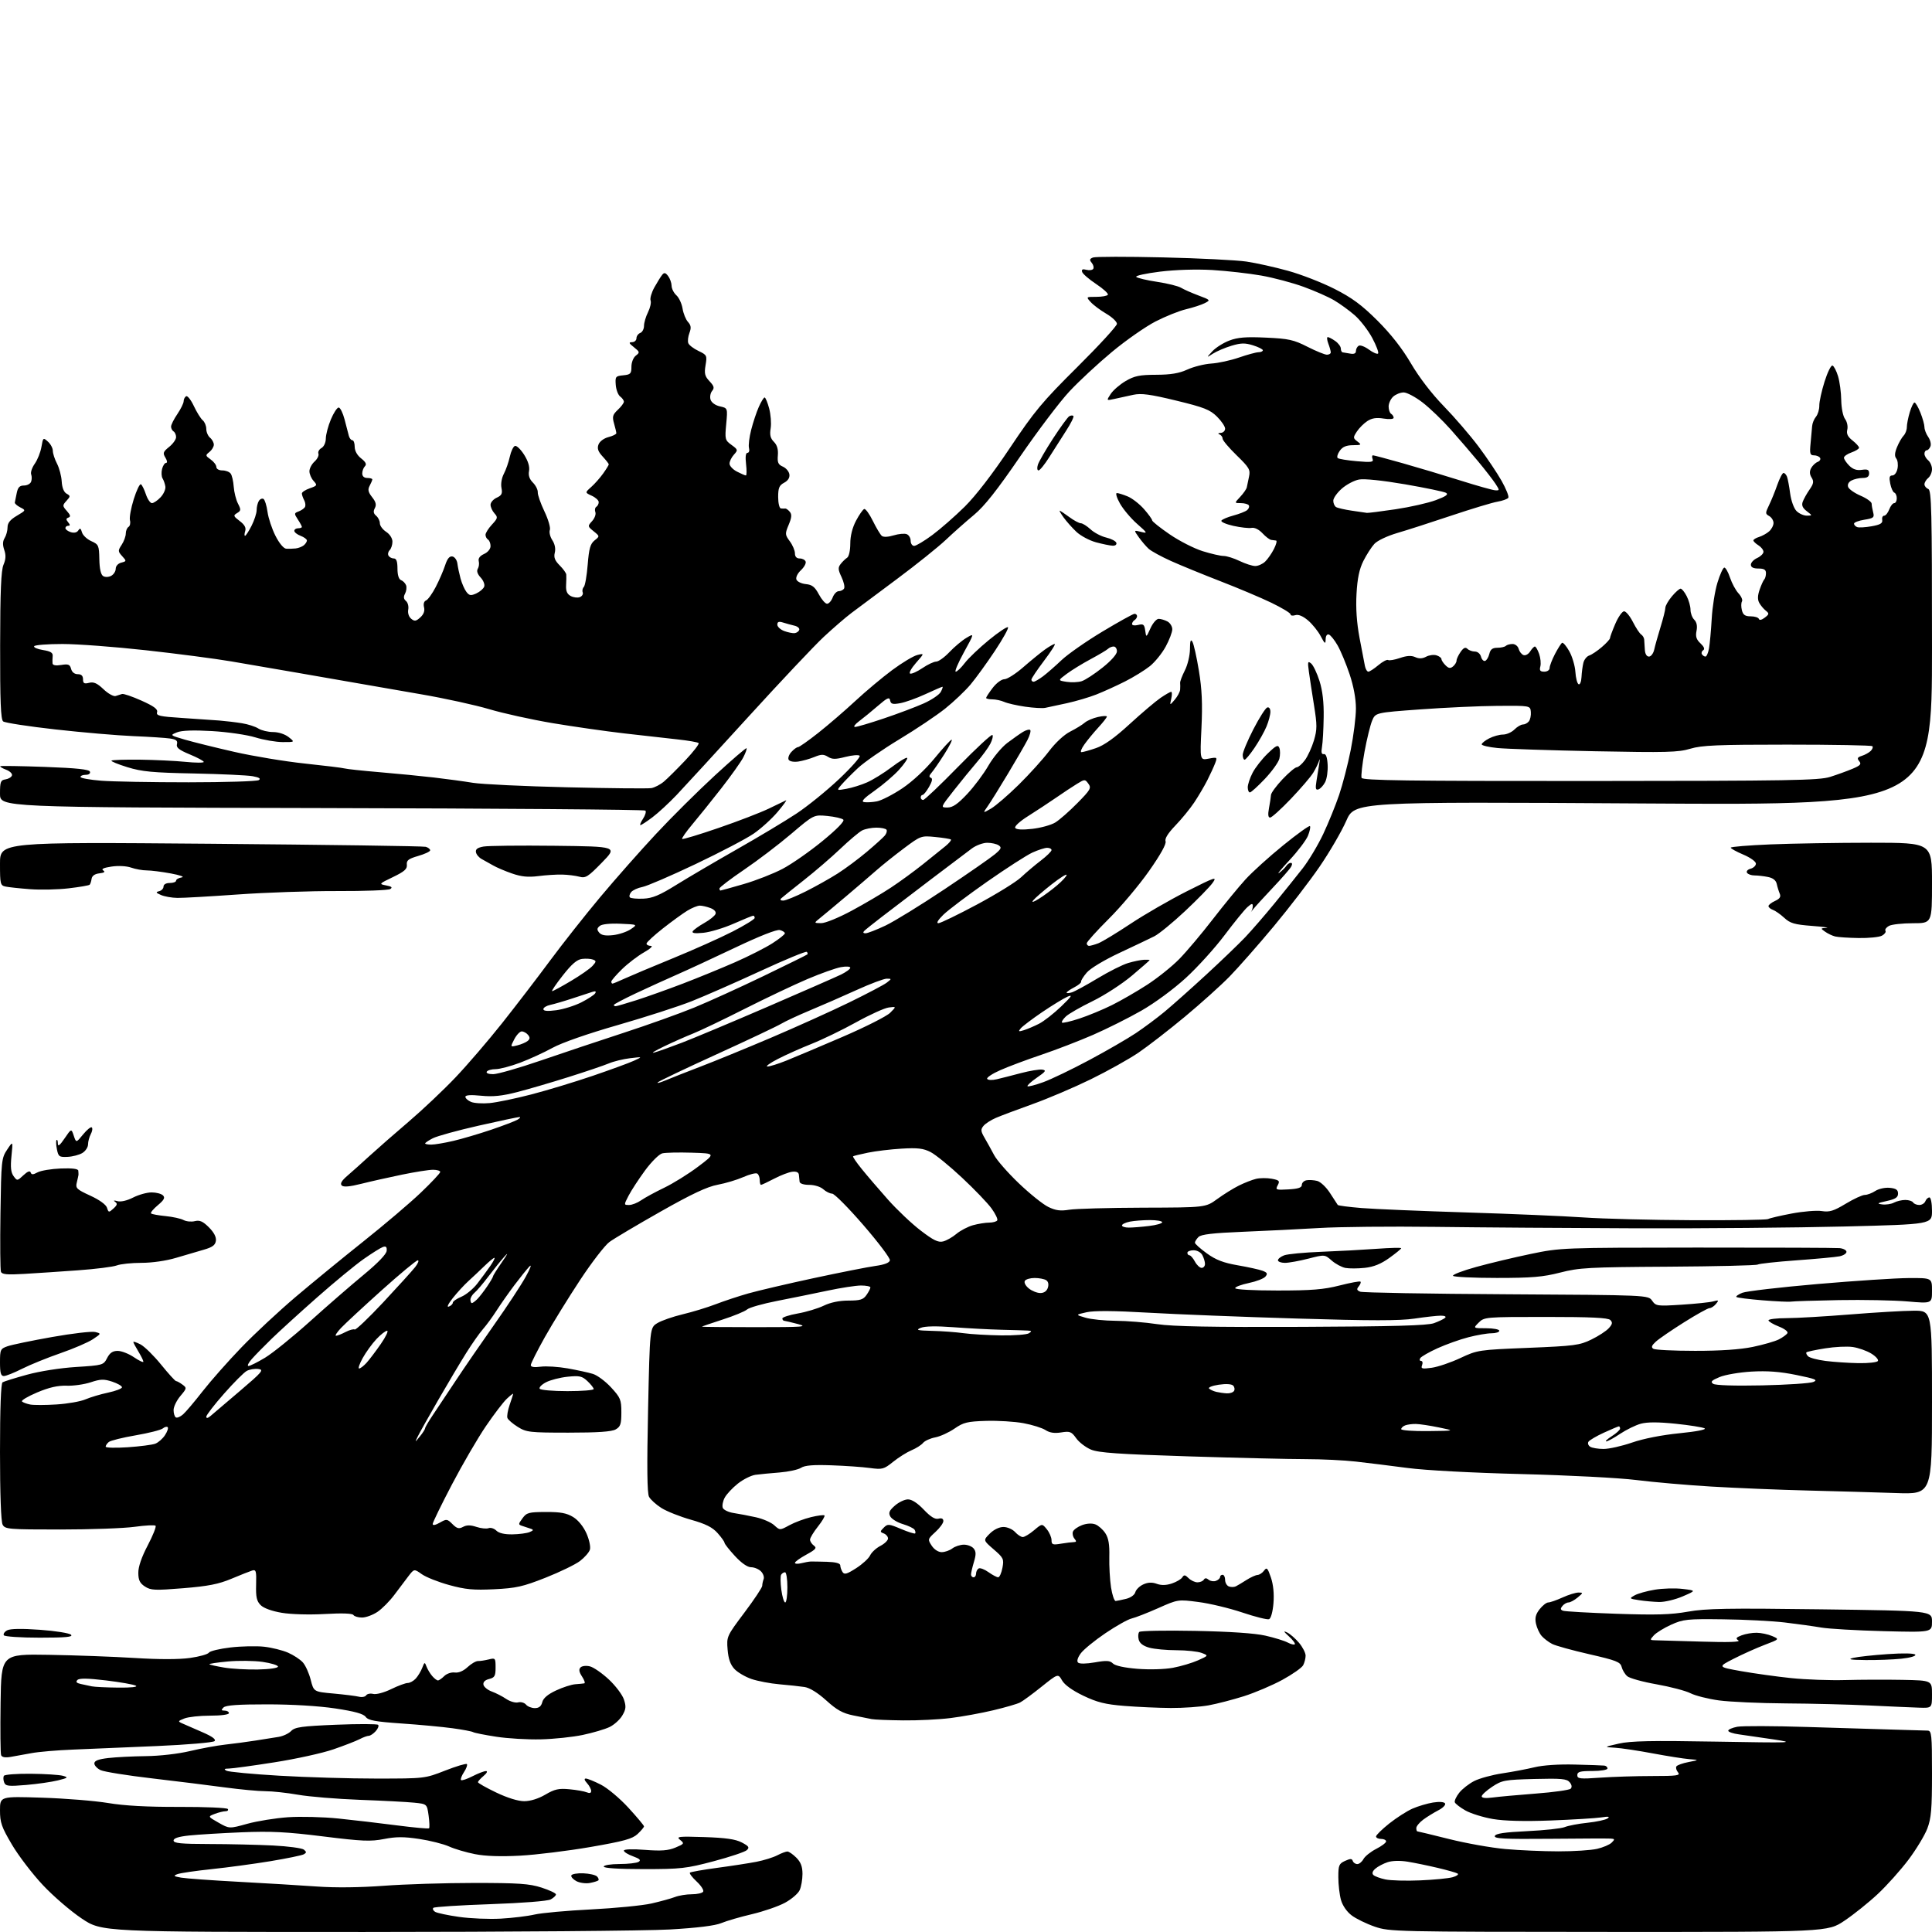 <?xml version="1.0" encoding="UTF-8" standalone="no"?>
<svg 
  version="1.1" 
  xmlns="http://www.w3.org/2000/svg" 
  xmlns:xlink="http://www.w3.org/1999/xlink" 
  xmlns:svg="http://www.w3.org/2000/svg"
  xmlns:rdf="http://www.w3.org/1999/02/22-rdf-syntax-ns#"
  xmlns:cc="http://creativecommons.org/ns#"
  xmlns:dc="http://purl.org/dc/elements/1.1/"
  viewBox="0 0 768 768"
  width="768"
  height="768"
>
<style>svg {background-color: white; }</style>"
<path stroke="none" fill="black" fill-rule="evenodd" d="M144.99,767.99C40.48,768.00 40.48,768.00 32.48,762.64C28.07,759.69 21.10,753.69 16.99,749.29C12.87,744.90 7.36,737.69 4.75,733.27C0.61,726.26 0.00,724.51 0.00,719.65C0.00,714.07 0.00,714.07 16.75,714.61C25.96,714.90 37.77,715.86 43.00,716.73C49.45,717.81 58.52,718.31 71.26,718.27C81.57,718.24 90.26,718.62 90.57,719.11C90.87,719.60 90.45,720.00 89.62,720.00C88.80,720.00 86.88,720.47 85.36,721.05C82.59,722.11 82.59,722.11 86.87,724.54C91.15,726.97 91.15,726.97 98.28,724.99C102.21,723.90 109.49,722.73 114.46,722.38C119.43,722.04 128.45,722.26 134.50,722.89C140.55,723.51 151.04,724.74 157.81,725.62C164.58,726.50 170.32,727.02 170.56,726.77C170.81,726.53 170.72,724.25 170.38,721.72C169.74,717.11 169.74,717.11 164.62,716.59C161.80,716.30 152.07,715.79 143.00,715.46C133.93,715.12 122.90,714.21 118.50,713.44C114.10,712.67 108.25,712.03 105.50,712.03C102.75,712.03 95.55,711.35 89.50,710.54C83.45,709.72 70.40,708.10 60.50,706.94C50.60,705.79 41.38,704.31 40.00,703.66C38.62,703.01 37.50,701.80 37.50,700.99C37.50,699.93 39.09,699.31 43.00,698.85C46.02,698.49 52.77,698.15 58.00,698.09C63.50,698.03 70.87,697.18 75.50,696.08C79.90,695.04 86.20,693.88 89.50,693.51C92.80,693.15 98.20,692.43 101.50,691.91C104.80,691.40 108.96,690.73 110.75,690.44C112.54,690.15 114.79,689.09 115.75,688.09C117.24,686.55 119.90,686.18 133.56,685.61C142.39,685.25 149.93,685.27 150.31,685.65C150.69,686.03 150.26,687.16 149.35,688.17C148.44,689.18 147.20,690.00 146.60,690.01C145.99,690.01 144.35,690.61 142.94,691.35C141.54,692.08 136.85,693.90 132.53,695.39C128.20,696.89 117.65,699.21 109.08,700.55C100.51,701.90 92.38,703.01 91.00,703.03C89.13,703.05 88.88,703.27 90.00,703.89C90.83,704.34 100.28,705.24 111.00,705.87C121.72,706.50 139.13,707.02 149.69,707.01C168.84,707.00 168.89,706.99 176.94,703.84C181.38,702.10 185.27,700.94 185.59,701.25C185.90,701.57 185.39,703.00 184.44,704.44C183.50,705.88 182.97,707.30 183.27,707.60C183.56,707.90 185.63,707.21 187.86,706.07C190.09,704.93 192.50,704.01 193.21,704.03C193.94,704.05 193.52,704.88 192.25,705.94C191.01,706.98 190.00,708.10 190.00,708.45C190.00,708.80 193.25,710.64 197.22,712.54C201.69,714.68 205.95,716.00 208.38,716.00C210.83,716.00 214.02,715.01 216.78,713.39C220.49,711.21 222.11,710.85 226.37,711.26C229.19,711.52 232.29,712.07 233.25,712.48C234.39,712.96 235.00,712.77 235.00,711.94C235.00,711.23 234.26,709.83 233.35,708.83C232.30,707.68 232.13,707.00 232.88,707.00C233.53,707.00 236.21,708.08 238.82,709.41C241.45,710.74 246.35,714.84 249.79,718.59C253.20,722.31 256.00,725.65 256.00,726.01C256.00,726.36 254.86,727.72 253.48,729.02C251.40,730.98 248.11,731.89 234.73,734.21C225.80,735.75 213.24,737.30 206.82,737.65C199.09,738.07 193.01,737.87 188.82,737.05C185.34,736.37 180.70,735.00 178.50,734.00C176.30,733.01 170.96,731.66 166.64,731.01C160.53,730.09 157.40,730.10 152.64,731.04C147.35,732.08 144.00,731.94 128.50,730.01C113.96,728.20 107.71,727.88 96.00,728.37C88.03,728.70 78.69,729.27 75.25,729.63C70.98,730.08 69.00,730.71 69.00,731.64C69.00,732.72 71.93,733.01 83.25,733.03C91.09,733.04 102.45,733.31 108.50,733.61C114.55,733.92 120.09,734.66 120.81,735.26C121.89,736.16 121.88,736.49 120.75,737.12C120.00,737.54 114.00,738.77 107.44,739.86C100.87,740.94 90.35,742.36 84.05,743.02C77.75,743.68 71.67,744.57 70.55,744.99C68.79,745.66 69.00,745.86 72.00,746.39C73.92,746.73 84.28,747.48 95.00,748.05C105.72,748.62 119.67,749.47 126.00,749.92C133.24,750.44 143.06,750.33 152.50,749.63C160.75,749.01 176.95,748.50 188.50,748.50C206.16,748.50 210.42,748.79 215.25,750.34C218.41,751.36 221.00,752.58 221.00,753.06C221.00,753.54 220.05,754.44 218.90,755.05C217.67,755.71 207.69,756.49 194.88,756.94C182.83,757.35 172.65,758.01 172.26,758.40C171.88,758.79 172.19,759.50 172.96,759.98C173.74,760.45 178.03,761.37 182.51,762.00C186.99,762.64 194.44,762.95 199.07,762.69C203.71,762.43 209.75,761.70 212.50,761.06C215.25,760.42 225.38,759.50 235.00,759.02C244.62,758.53 255.43,757.47 259.00,756.66C262.57,755.84 266.77,754.69 268.32,754.09C269.86,753.49 272.87,753.00 275.01,753.00C277.14,753.00 279.17,752.54 279.52,751.97C279.87,751.41 278.71,749.59 276.94,747.94C275.17,746.29 273.96,744.70 274.25,744.41C274.54,744.12 279.44,743.26 285.14,742.49C290.84,741.73 297.86,740.64 300.75,740.08C303.64,739.51 307.33,738.37 308.95,737.53C310.57,736.69 312.39,736.00 313.00,736.00C313.60,736.00 315.20,737.10 316.55,738.45C318.33,740.24 319.00,742.00 319.00,744.91C319.00,747.11 318.50,750.01 317.88,751.36C317.27,752.71 314.65,754.96 312.05,756.37C309.46,757.78 303.55,759.82 298.92,760.91C294.29,761.99 288.81,763.59 286.75,764.45C284.29,765.49 277.26,766.36 266.25,767.00C257.04,767.53 202.47,767.98 144.99,767.99zM639.51,767.97C554.41,767.93 552.37,767.89 546.50,765.88C543.20,764.75 539.06,762.73 537.29,761.39C535.37,759.94 533.67,757.47 533.05,755.23C532.48,753.18 532.01,749.13 532.01,746.23C532.00,741.48 532.27,740.84 534.67,739.74C536.78,738.78 537.43,738.78 537.75,739.76C537.98,740.44 538.79,741.00 539.55,741.00C540.31,741.00 541.41,740.10 542.00,739.00C542.59,737.91 544.85,736.10 547.03,734.98C549.22,733.87 551.00,732.52 551.00,731.98C551.00,731.44 550.10,731.00 549.00,731.00C547.90,731.00 547.00,730.56 547.00,730.02C547.00,729.49 549.36,727.17 552.25,724.87C555.14,722.58 559.30,719.91 561.50,718.95C563.70,717.99 567.37,716.90 569.65,716.53C572.15,716.13 574.05,716.27 574.43,716.89C574.78,717.45 573.59,718.68 571.78,719.61C569.98,720.55 567.26,722.22 565.75,723.34C564.24,724.46 563.00,725.97 563.00,726.69C563.00,727.41 563.19,728.00 563.43,728.00C563.67,728.00 569.34,729.37 576.05,731.05C582.75,732.73 592.79,734.52 598.37,735.02C603.94,735.52 613.45,735.94 619.50,735.94C625.55,735.95 632.46,735.50 634.85,734.95C637.24,734.40 639.86,733.28 640.67,732.47C641.97,731.18 641.93,730.98 640.32,730.87C639.32,730.80 628.44,730.83 616.14,730.95C597.94,731.11 593.86,730.91 594.22,729.83C594.54,728.86 598.06,728.34 607.08,727.91C613.91,727.59 620.62,726.86 622.00,726.30C623.38,725.73 627.44,724.95 631.03,724.58C634.62,724.20 638.22,723.43 639.03,722.86C640.09,722.12 639.38,722.00 636.50,722.45C634.30,722.78 625.30,723.33 616.50,723.67C605.95,724.07 598.11,723.87 593.47,723.09C589.61,722.43 584.70,720.91 582.55,719.70C580.41,718.49 578.50,717.01 578.30,716.42C578.11,715.82 578.90,714.12 580.07,712.64C581.23,711.16 583.91,709.07 586.01,707.99C588.11,706.92 593.13,705.55 597.17,704.94C601.20,704.34 606.98,703.24 610.00,702.51C613.31,701.70 619.68,701.27 626.00,701.44C631.77,701.58 637.06,701.77 637.75,701.85C638.44,701.93 639.00,702.45 639.00,703.00C639.00,703.56 636.33,704.00 633.00,704.00C628.09,704.00 627.00,704.30 627.00,705.65C627.00,707.11 628.05,707.22 636.15,706.65C641.19,706.29 650.47,706.00 656.78,706.00C666.70,706.00 668.08,705.80 667.04,704.54C666.37,703.74 666.08,702.68 666.39,702.18C666.70,701.67 668.88,700.89 671.23,700.44C675.50,699.61 675.50,699.61 671.50,699.29C669.30,699.11 662.77,698.08 657.00,697.00C651.23,695.91 644.48,694.90 642.00,694.75C637.50,694.48 637.50,694.48 643.50,693.11C648.20,692.05 656.53,691.87 682.00,692.32C712.87,692.85 714.02,692.81 705.00,691.44C699.77,690.65 693.59,689.75 691.25,689.44C688.91,689.13 687.00,688.48 687.00,687.98C687.00,687.49 688.62,686.79 690.60,686.41C692.59,686.04 705.07,686.08 718.35,686.50C731.63,686.92 747.45,687.41 753.50,687.57C759.55,687.74 765.29,687.91 766.25,687.94C767.85,687.99 768.00,689.50 768.00,704.99C768.00,719.14 767.69,722.80 766.14,726.88C765.11,729.58 761.73,735.16 758.63,739.29C755.52,743.41 750.04,749.54 746.44,752.90C742.84,756.27 736.89,761.04 733.21,763.51C726.52,768.00 726.52,768.00 639.51,767.97zM234.43,748.52C232.82,748.81 230.43,748.48 229.11,747.78C227.80,747.07 226.90,746.05 227.11,745.50C227.33,744.95 229.47,744.58 231.87,744.67C234.28,744.77 236.72,745.32 237.31,745.91C237.89,746.49 238.14,747.19 237.86,747.47C237.58,747.75 236.04,748.22 234.43,748.52zM564.50,747.48C570.00,747.25 575.83,746.68 577.46,746.22C579.09,745.75 579.97,745.10 579.42,744.76C578.87,744.42 575.29,743.40 571.46,742.50C567.63,741.59 562.28,740.49 559.56,740.05C556.56,739.56 553.41,739.64 551.56,740.26C549.88,740.82 547.70,741.97 546.73,742.82C545.58,743.81 545.30,744.70 545.93,745.33C546.46,745.86 548.61,746.66 550.70,747.10C552.79,747.55 559.00,747.72 564.50,747.48zM255.95,743.00C245.98,743.00 240.00,742.62 240.00,742.00C240.00,741.44 242.76,740.99 246.25,740.98C249.69,740.98 253.12,740.58 253.88,740.10C254.90,739.45 254.31,738.88 251.63,737.91C249.63,737.19 248.00,736.17 248.00,735.65C248.00,735.08 251.32,734.96 256.39,735.35C262.85,735.85 265.62,735.64 268.50,734.44C272.02,732.97 272.12,732.80 270.36,731.39C268.69,730.05 269.68,729.94 280.00,730.27C288.49,730.55 292.38,731.11 294.87,732.41C297.69,733.89 298.02,734.39 296.87,735.46C296.12,736.16 290.19,738.15 283.70,739.87C272.84,742.75 270.65,743.00 255.95,743.00zM593.25,714.55C595.59,714.23 603.33,713.53 610.45,712.98C617.58,712.44 623.84,711.56 624.36,711.04C624.97,710.43 624.82,709.49 623.97,708.47C622.84,707.10 620.68,706.90 609.99,707.17C598.12,707.48 597.09,707.67 593.17,710.26C590.88,711.78 589.00,713.50 589.00,714.08C589.00,714.73 590.59,714.91 593.25,714.55zM10.40,709.55C3.30,710.15 2.22,710.02 1.65,708.53C1.29,707.59 1.25,706.41 1.56,705.91C1.87,705.41 6.70,705.04 12.31,705.10C17.91,705.15 23.62,705.52 25.00,705.91C27.27,706.55 27.08,706.72 23.00,707.74C20.52,708.35 14.86,709.17 10.40,709.55zM4.21,698.40C2.05,698.77 0.76,698.53 0.44,697.70C0.17,697.01 0.08,687.68 0.23,676.97C0.50,657.50 0.50,657.50 19.50,657.82C29.95,657.99 45.31,658.56 53.64,659.08C63.24,659.68 71.26,659.67 75.55,659.06C79.27,658.54 82.64,657.59 83.03,656.96C83.42,656.33 87.28,655.40 91.62,654.89C95.95,654.39 101.97,654.26 105.00,654.60C108.03,654.94 112.30,656.00 114.50,656.96C116.70,657.92 119.36,659.67 120.40,660.85C121.45,662.03 122.85,665.14 123.51,667.75C124.72,672.50 124.72,672.50 132.61,673.21C136.95,673.61 141.48,674.17 142.69,674.47C143.89,674.76 145.18,674.52 145.55,673.92C145.92,673.33 147.18,673.07 148.36,673.36C149.57,673.66 152.68,672.83 155.50,671.45C158.25,670.11 161.22,669.01 162.10,669.01C162.97,669.00 164.41,668.20 165.29,667.23C166.17,666.26 167.32,664.34 167.85,662.98C168.75,660.63 168.84,660.61 169.55,662.50C169.97,663.60 170.98,665.29 171.81,666.25C172.63,667.21 173.66,668.00 174.08,668.00C174.51,668.00 175.64,667.22 176.59,666.27C177.56,665.30 179.41,664.67 180.77,664.85C182.31,665.05 184.19,664.26 185.86,662.71C187.31,661.36 189.18,660.27 190.02,660.29C190.85,660.32 192.77,660.02 194.27,659.65C196.90,658.99 197.00,659.11 197.00,662.87C197.00,666.24 196.64,666.87 194.43,667.43C192.78,667.84 191.98,668.65 192.18,669.70C192.36,670.59 193.85,671.81 195.50,672.41C197.15,673.01 199.74,674.34 201.25,675.37C202.77,676.39 204.89,677.00 205.97,676.72C207.04,676.44 208.45,676.84 209.09,677.60C209.72,678.37 211.31,679.00 212.60,679.00C214.25,679.00 215.14,678.29 215.56,676.64C215.95,675.05 217.76,673.52 221.03,671.99C223.71,670.73 227.16,669.62 228.70,669.51C230.24,669.40 231.85,669.24 232.27,669.16C232.70,669.07 232.29,667.85 231.37,666.45C230.18,664.63 230.01,663.59 230.78,662.82C231.38,662.22 233.02,662.04 234.51,662.41C235.98,662.78 239.36,665.13 242.04,667.63C244.72,670.14 247.41,673.71 248.02,675.57C248.95,678.38 248.84,679.46 247.36,681.96C246.39,683.61 244.09,685.68 242.27,686.54C240.44,687.41 235.70,688.81 231.72,689.65C227.75,690.50 220.22,691.29 215.00,691.42C209.78,691.55 201.78,691.08 197.23,690.37C192.68,689.67 188.56,688.85 188.08,688.55C187.60,688.25 183.90,687.55 179.85,687.00C175.81,686.45 166.68,685.59 159.57,685.11C149.16,684.39 146.39,683.88 145.37,682.49C144.47,681.26 141.01,680.30 133.31,679.14C126.74,678.15 116.14,677.51 106.30,677.51C94.66,677.50 89.75,677.85 88.85,678.75C87.85,679.75 87.94,680.00 89.30,680.00C90.23,680.00 91.00,680.45 91.00,681.00C91.00,681.58 87.86,682.00 83.57,682.00C79.48,682.00 74.86,682.50 73.32,683.11C70.68,684.15 70.63,684.27 72.50,685.10C73.60,685.59 77.15,687.14 80.40,688.55C84.37,690.27 85.97,691.43 85.28,692.12C84.73,692.67 74.44,693.56 62.39,694.08C50.35,694.61 35.34,695.24 29.03,695.49C22.73,695.74 15.30,696.37 12.53,696.90C9.77,697.42 6.02,698.10 4.21,698.40zM359.03,683.88C353.24,683.82 347.60,683.59 346.50,683.37C345.40,683.16 342.10,682.49 339.16,681.90C334.98,681.05 332.65,679.76 328.46,675.96C325.07,672.90 321.88,670.92 319.80,670.61C317.98,670.33 313.52,669.85 309.89,669.54C306.25,669.23 301.25,668.28 298.76,667.44C296.28,666.59 293.22,664.80 291.96,663.46C290.35,661.74 289.54,659.45 289.24,655.76C288.81,650.56 288.88,650.40 295.90,641.05C299.81,635.85 303.00,631.05 303.00,630.38C303.00,629.71 303.25,628.51 303.56,627.71C303.86,626.91 303.38,625.52 302.49,624.63C301.59,623.73 299.82,623.00 298.56,623.00C297.11,623.00 294.72,621.33 292.13,618.52C289.86,616.06 288.00,613.70 288.00,613.27C288.00,612.85 286.76,611.11 285.25,609.42C283.19,607.11 280.52,605.77 274.64,604.11C270.32,602.89 265.05,600.79 262.93,599.46C260.82,598.12 258.60,596.12 258.00,595.00C257.24,593.58 257.13,583.17 257.62,560.37C258.32,527.78 258.32,527.78 261.31,525.96C262.95,524.96 267.49,523.38 271.40,522.45C275.30,521.52 281.20,519.72 284.50,518.45C287.80,517.18 293.65,515.24 297.50,514.15C301.35,513.06 313.05,510.32 323.50,508.07C333.95,505.83 344.97,503.65 347.99,503.23C351.62,502.73 353.57,501.97 353.75,500.99C353.91,500.17 349.16,493.88 343.21,487.00C337.26,480.12 331.67,474.49 330.79,474.49C329.90,474.48 328.32,473.69 327.26,472.74C326.17,471.75 323.75,471.00 321.67,471.00C319.48,471.00 317.94,470.50 317.85,469.75C317.76,469.06 317.64,467.82 317.57,467.00C317.49,466.02 316.59,465.60 314.97,465.78C313.61,465.93 310.37,467.17 307.77,468.53C305.17,469.89 302.80,471.00 302.52,471.00C302.23,471.00 302.00,470.13 302.00,469.06C302.00,467.99 301.56,466.84 301.01,466.51C300.47,466.17 297.98,466.80 295.49,467.90C293.00,469.00 288.40,470.38 285.27,470.96C281.11,471.73 274.99,474.61 262.54,481.66C253.17,486.97 244.03,492.39 242.24,493.72C240.45,495.04 235.21,501.83 230.61,508.81C226.00,515.79 219.70,526.00 216.61,531.49C213.53,536.99 211.00,542.01 211.00,542.65C211.00,543.42 212.31,543.63 214.94,543.28C217.11,542.99 221.95,543.30 225.69,543.96C229.44,544.63 233.93,545.61 235.67,546.14C237.41,546.67 240.68,549.09 242.92,551.53C246.66,555.59 247.00,556.41 247.00,561.44C247.00,566.09 246.65,567.13 244.75,568.21C243.17,569.12 237.61,569.50 226.00,569.50C210.58,569.50 209.26,569.35 205.85,567.23C203.84,565.98 201.98,564.38 201.71,563.68C201.44,562.98 201.84,560.63 202.59,558.45C203.35,556.28 203.98,554.31 203.98,554.08C203.99,553.84 202.86,554.72 201.47,556.03C200.08,557.33 196.33,562.25 193.13,566.95C189.93,571.65 183.86,582.07 179.65,590.11C175.44,598.15 172.00,605.21 172.00,605.81C172.00,606.48 173.11,606.27 174.83,605.28C177.52,603.74 177.77,603.77 179.85,605.85C181.63,607.63 182.43,607.84 184.07,606.96C185.53,606.18 187.03,606.18 189.40,606.97C191.21,607.56 193.38,607.79 194.22,607.47C195.06,607.15 196.44,607.59 197.30,608.44C198.30,609.45 200.57,609.98 203.68,609.93C206.33,609.89 209.40,609.49 210.50,609.04C212.08,608.39 212.19,608.11 211.00,607.70C210.18,607.42 208.69,606.93 207.70,606.61C205.96,606.04 205.96,605.93 207.70,603.54C209.34,601.29 210.18,601.06 217.00,601.04C222.80,601.01 225.25,601.47 227.82,603.03C229.84,604.26 231.91,606.81 233.13,609.55C234.24,612.07 234.84,614.92 234.49,616.03C234.15,617.11 232.37,619.14 230.55,620.53C228.72,621.92 222.57,624.90 216.87,627.16C207.85,630.72 205.20,631.32 196.47,631.75C188.22,632.15 185.05,631.86 178.57,630.08C174.24,628.90 169.34,626.95 167.67,625.76C164.63,623.60 164.63,623.60 162.36,626.55C161.10,628.17 158.58,631.52 156.75,633.99C154.91,636.46 151.91,639.49 150.06,640.74C148.21,641.98 145.45,643.00 143.91,643.00C142.37,643.00 140.84,642.54 140.49,641.99C140.09,641.34 135.99,641.20 129.18,641.59C123.05,641.94 115.75,641.74 112.05,641.12C108.09,640.46 104.84,639.28 103.62,638.07C102.03,636.47 101.67,634.88 101.81,629.93C101.96,624.50 101.77,623.84 100.24,624.31C99.28,624.61 95.58,626.08 92.00,627.58C86.90,629.72 82.77,630.53 72.85,631.34C61.53,632.26 59.94,632.19 57.60,630.66C55.58,629.33 55.00,628.13 54.98,625.23C54.96,622.82 56.29,618.95 58.72,614.33C60.79,610.38 62.19,606.86 61.84,606.51C61.49,606.15 57.75,606.35 53.53,606.93C49.31,607.52 36.00,608.00 23.96,608.00C3.34,608.00 2.01,607.89 1.04,606.07C0.39,604.87 0.00,593.83 0.00,577.12C0.00,559.80 0.37,549.89 1.02,549.49C1.59,549.14 5.95,547.78 10.72,546.47C15.73,545.09 23.97,543.79 30.24,543.40C40.89,542.72 41.13,542.65 42.58,539.85C43.65,537.77 44.79,537.00 46.79,537.00C48.30,537.00 51.22,538.14 53.27,539.54C55.32,540.93 57.00,541.72 57.00,541.29C56.99,540.85 56.09,539.03 55.00,537.23C53.90,535.43 53.00,533.73 53.00,533.45C53.00,533.17 54.29,533.62 55.87,534.43C57.44,535.25 61.12,538.86 64.04,542.46C66.96,546.06 69.63,549.00 69.98,549.00C70.33,549.00 71.47,549.62 72.50,550.38C74.32,551.71 74.29,551.87 71.69,554.95C70.21,556.71 69.00,559.22 69.00,560.52C69.00,561.82 69.40,563.13 69.90,563.44C70.39,563.74 71.68,563.20 72.77,562.24C73.86,561.29 77.38,557.12 80.59,553.00C83.81,548.88 90.73,541.05 95.97,535.62C101.21,530.18 110.90,521.16 117.50,515.56C124.10,509.96 136.25,500.01 144.50,493.45C152.75,486.88 162.99,478.19 167.25,474.12C171.51,470.06 175.00,466.34 175.00,465.87C175.00,465.39 173.70,465.00 172.11,465.00C170.52,465.00 165.01,465.87 159.86,466.93C154.71,467.99 147.43,469.62 143.69,470.56C138.98,471.75 136.55,471.95 135.84,471.24C135.12,470.52 135.82,469.32 138.12,467.35C139.95,465.78 143.93,462.22 146.97,459.43C150.01,456.65 157.00,450.53 162.50,445.84C168.00,441.14 176.35,433.26 181.05,428.31C185.76,423.36 194.08,413.67 199.55,406.78C205.02,399.88 213.62,388.67 218.65,381.87C223.69,375.07 232.69,363.67 238.65,356.55C244.62,349.42 254.55,338.17 260.73,331.55C266.90,324.92 277.45,314.45 284.16,308.27C290.88,302.09 296.55,297.21 296.76,297.43C296.97,297.64 296.39,299.29 295.46,301.08C294.53,302.88 290.57,308.44 286.68,313.43C282.78,318.42 277.59,324.87 275.15,327.77C272.71,330.68 270.92,333.25 271.16,333.50C271.41,333.74 277.91,331.78 285.61,329.13C293.32,326.49 302.29,323.03 305.56,321.46C308.83,319.88 311.92,318.40 312.43,318.15C312.94,317.91 311.46,319.96 309.14,322.72C306.82,325.47 302.54,329.36 299.63,331.36C296.73,333.37 286.31,338.82 276.49,343.49C266.67,348.16 257.15,352.26 255.35,352.59C253.55,352.93 251.54,353.85 250.89,354.63C250.25,355.41 250.03,356.36 250.41,356.74C250.79,357.12 253.18,357.34 255.73,357.23C259.39,357.07 262.17,355.91 268.93,351.70C273.65,348.77 284.48,342.42 293.00,337.57C301.52,332.73 312.13,326.37 316.56,323.44C320.99,320.52 328.64,314.32 333.56,309.67C338.48,305.02 342.15,300.86 341.73,300.42C341.31,299.99 338.77,300.19 336.08,300.88C332.12,301.90 330.80,301.89 329.12,300.84C327.41,299.78 326.46,299.79 323.77,300.90C321.97,301.64 319.09,302.46 317.37,302.72C315.58,302.99 313.93,302.69 313.52,302.03C313.13,301.40 313.59,300.00 314.56,298.94C315.52,297.87 316.71,297.00 317.21,297.00C317.70,297.00 321.35,294.44 325.30,291.31C329.26,288.18 335.88,282.48 340.00,278.65C344.12,274.82 350.71,269.30 354.63,266.39C358.55,263.48 363.05,260.77 364.63,260.38C367.50,259.66 367.50,259.66 364.10,263.53C362.24,265.66 361.20,267.57 361.81,267.77C362.41,267.97 364.61,266.98 366.69,265.57C368.76,264.16 371.22,263.00 372.15,263.00C373.07,263.00 375.45,261.30 377.42,259.21C379.39,257.13 382.44,254.58 384.18,253.55C387.36,251.67 387.36,251.67 383.15,259.34C380.84,263.55 379.39,267.00 379.92,267.00C380.46,267.00 382.08,265.44 383.53,263.54C384.98,261.64 389.30,257.53 393.11,254.41C396.93,251.28 400.34,249.01 400.69,249.35C401.03,249.70 398.69,253.92 395.49,258.74C392.29,263.56 387.93,269.57 385.81,272.10C383.68,274.63 379.14,278.94 375.72,281.68C372.30,284.41 364.10,289.91 357.50,293.89C350.90,297.87 343.48,303.03 341.00,305.36C338.52,307.69 335.60,310.65 334.50,311.94C332.50,314.28 332.50,314.28 336.50,313.56C338.70,313.17 342.38,312.02 344.67,311.01C346.97,310.00 351.37,307.28 354.45,304.95C357.53,302.62 360.30,300.97 360.60,301.27C360.91,301.57 359.47,303.68 357.42,305.96C355.36,308.24 350.98,311.99 347.69,314.30C343.42,317.29 342.20,318.60 343.45,318.84C344.41,319.03 346.71,318.90 348.55,318.56C350.39,318.21 354.95,315.87 358.70,313.36C362.78,310.61 367.90,305.85 371.50,301.44C374.80,297.41 377.85,294.08 378.28,294.05C378.71,294.02 377.42,296.59 375.42,299.75C373.41,302.91 371.12,306.24 370.32,307.15C369.32,308.29 369.23,308.91 370.02,309.17C370.80,309.43 370.58,310.58 369.33,312.77C368.32,314.54 367.16,315.99 366.75,315.99C366.34,316.00 366.00,316.45 366.00,317.00C366.00,317.55 366.44,318.00 366.98,318.00C367.52,318.00 373.79,312.04 380.90,304.76C388.02,297.47 394.14,291.80 394.50,292.16C394.85,292.52 394.48,294.09 393.67,295.66C392.86,297.22 390.45,300.52 388.31,303.00C386.18,305.48 382.04,310.54 379.13,314.25C373.83,321.00 373.83,321.00 376.63,321.00C378.72,321.00 380.70,319.64 384.46,315.64C387.23,312.70 391.03,307.62 392.90,304.36C394.78,301.11 398.15,297.05 400.40,295.34C402.66,293.64 405.49,291.64 406.70,290.91C407.92,290.18 409.19,289.85 409.53,290.19C409.87,290.54 409.37,292.32 408.43,294.16C407.49,296.00 404.01,302.00 400.71,307.50C397.42,313.00 393.80,318.81 392.67,320.42C390.63,323.33 390.63,323.33 393.95,321.42C395.78,320.36 400.75,316.08 404.99,311.91C409.23,307.73 414.64,301.74 417.02,298.59C419.57,295.22 423.02,292.02 425.42,290.82C427.66,289.69 430.25,288.10 431.18,287.29C432.10,286.48 434.46,285.46 436.43,285.02C438.39,284.57 440.00,284.50 440.00,284.86C439.99,285.21 438.48,287.15 436.62,289.17C434.77,291.18 432.27,294.22 431.06,295.92C429.85,297.61 429.33,299.00 429.90,299.00C430.47,299.00 433.06,298.28 435.66,297.39C438.91,296.29 443.11,293.30 449.09,287.80C453.88,283.41 459.40,278.74 461.35,277.41C463.30,276.08 465.19,275.00 465.56,275.00C465.92,275.00 465.94,276.24 465.59,277.75C464.97,280.50 464.97,280.50 466.98,278.14C468.09,276.84 469.05,275.04 469.12,274.14C469.18,273.24 469.19,272.03 469.12,271.46C469.06,270.88 469.91,268.65 471.00,266.49C472.11,264.33 473.01,260.54 473.03,258.04C473.05,254.70 473.31,253.93 474.01,255.12C474.53,256.01 475.69,261.19 476.58,266.62C477.80,274.00 478.05,279.76 477.60,289.36C476.98,302.23 476.98,302.23 480.48,301.57C483.89,300.93 483.96,300.98 483.03,303.42C482.50,304.80 481.10,307.86 479.90,310.22C478.70,312.57 476.37,316.52 474.72,319.00C473.07,321.48 469.70,325.60 467.22,328.17C464.28,331.23 462.94,333.39 463.33,334.43C463.72,335.44 461.33,339.74 456.75,346.26C452.79,351.89 445.61,360.43 440.78,365.23C435.95,370.04 432.00,374.43 432.00,374.98C432.00,375.54 432.42,376.00 432.93,376.00C433.45,376.00 435.09,375.54 436.59,374.97C438.08,374.40 443.85,370.91 449.40,367.22C454.96,363.53 465.02,357.72 471.77,354.31C483.18,348.56 483.91,348.32 482.02,350.97C480.91,352.54 475.99,357.57 471.10,362.16C466.21,366.75 460.70,371.26 458.86,372.19C457.01,373.12 450.77,376.09 445.00,378.79C438.97,381.61 433.44,384.94 432.02,386.60C430.65,388.19 429.63,389.83 429.76,390.23C429.88,390.63 428.64,391.65 426.99,392.50C425.35,393.35 424.00,394.30 424.00,394.59C424.00,394.89 424.95,394.83 426.11,394.47C427.27,394.10 431.88,391.59 436.36,388.88C440.84,386.18 446.30,383.44 448.50,382.80C450.70,382.15 453.51,381.57 454.75,381.52C455.99,381.46 457.00,381.52 457.00,381.66C457.00,381.79 453.81,384.59 449.91,387.87C446.01,391.15 438.99,395.70 434.30,397.98C429.61,400.26 424.85,402.99 423.71,404.05C422.58,405.11 421.88,406.21 422.16,406.49C422.44,406.77 425.54,406.06 429.06,404.90C432.58,403.75 438.39,401.34 441.98,399.56C445.56,397.78 451.88,394.14 456.00,391.47C460.12,388.80 465.87,384.20 468.77,381.24C471.67,378.28 477.68,371.16 482.11,365.41C486.55,359.67 492.40,352.54 495.10,349.58C497.81,346.61 504.56,340.51 510.10,336.02C515.64,331.52 520.42,328.09 520.72,328.39C521.02,328.69 520.67,330.41 519.94,332.22C519.20,334.02 515.88,338.41 512.55,341.97C509.22,345.54 507.40,347.79 508.50,346.97C509.60,346.16 510.86,344.94 511.30,344.25C511.74,343.56 512.55,343.00 513.10,343.00C513.72,343.00 513.76,343.60 513.22,344.57C512.74,345.44 509.45,349.20 505.92,352.93C502.39,356.66 498.82,360.58 498.00,361.63C497.18,362.69 496.84,363.11 497.25,362.58C497.66,362.04 498.00,360.95 498.00,360.15C498.00,359.01 497.53,359.11 495.86,360.60C494.69,361.64 490.61,366.66 486.79,371.74C482.97,376.83 476.04,384.48 471.39,388.74C466.51,393.21 459.03,398.72 453.72,401.75C448.66,404.64 440.01,408.97 434.51,411.37C429.00,413.77 419.76,417.33 413.96,419.29C408.16,421.24 400.82,423.99 397.64,425.40C394.46,426.80 392.11,428.37 392.42,428.87C392.74,429.39 394.42,429.45 396.24,429.02C398.04,428.60 402.36,427.50 405.86,426.57C409.36,425.65 413.15,425.03 414.29,425.19C416.04,425.45 415.71,425.95 412.16,428.40C409.85,429.99 408.19,431.52 408.46,431.79C408.73,432.06 411.56,431.33 414.75,430.17C417.94,429.01 426.16,425.05 433.02,421.38C439.89,417.71 448.20,412.90 451.50,410.70C454.80,408.49 459.98,404.64 463.00,402.13C466.02,399.62 473.41,393.05 479.40,387.53C485.40,382.01 492.44,375.25 495.05,372.50C497.65,369.75 502.87,363.73 506.64,359.12C510.41,354.51 515.47,348.21 517.88,345.12C520.28,342.03 523.95,335.90 526.02,331.50C528.09,327.10 530.92,320.12 532.32,316.00C533.72,311.88 535.80,303.84 536.93,298.14C538.07,292.45 539.00,285.02 539.00,281.65C539.00,277.74 538.08,272.78 536.48,268.00C535.10,263.88 532.96,258.73 531.73,256.58C530.50,254.42 528.94,252.47 528.25,252.24C527.50,252.00 526.98,252.76 526.96,254.17C526.92,256.18 526.65,256.01 524.99,252.87C523.94,250.88 521.66,248.05 519.92,246.59C517.88,244.87 516.11,244.15 514.89,244.54C513.85,244.87 513.00,244.72 513.00,244.20C513.00,243.69 509.56,241.62 505.36,239.59C501.16,237.57 492.04,233.72 485.11,231.04C478.17,228.35 469.35,224.74 465.50,223.01C461.65,221.28 457.67,219.10 456.64,218.18C455.62,217.26 453.85,215.19 452.72,213.60C450.65,210.69 450.65,210.69 453.55,211.42C456.29,212.11 456.20,211.93 451.98,208.21C449.51,206.04 446.46,202.40 445.19,200.13C443.91,197.86 443.37,196.00 443.97,196.00C444.57,196.00 446.52,196.61 448.30,197.35C450.08,198.09 452.99,200.36 454.77,202.39C456.54,204.41 458.00,206.42 458.00,206.86C458.00,207.29 461.15,209.80 465.00,212.43C468.84,215.06 474.73,218.06 478.09,219.10C481.44,220.15 485.18,221.00 486.40,221.00C487.62,221.00 490.49,221.90 492.76,223.00C495.04,224.10 497.84,225.00 498.99,225.00C500.14,225.00 501.91,224.21 502.91,223.25C503.92,222.29 505.49,220.04 506.40,218.25C507.31,216.46 507.70,214.95 507.28,214.88C506.85,214.82 505.98,214.71 505.35,214.63C504.72,214.56 503.14,213.37 501.85,211.98C500.45,210.48 498.71,209.62 497.54,209.84C496.47,210.05 493.20,209.69 490.28,209.04C487.36,208.39 485.22,207.45 485.53,206.95C485.83,206.46 487.98,205.55 490.29,204.93C492.61,204.31 495.06,203.35 495.74,202.79C496.42,202.23 496.73,201.37 496.43,200.89C496.13,200.40 494.71,200.00 493.27,200.00C490.65,200.00 490.65,200.00 493.02,197.48C494.32,196.09 495.49,194.40 495.62,193.73C495.75,193.05 496.15,191.13 496.51,189.46C497.10,186.73 496.60,185.87 491.58,180.99C488.51,178.01 486.00,175.03 486.00,174.37C486.00,173.71 485.44,172.94 484.75,172.66C484.00,172.36 484.20,172.13 485.25,172.08C486.21,172.04 487.00,171.28 487.00,170.40C487.00,169.52 485.54,167.36 483.75,165.59C480.97,162.85 478.61,161.92 467.50,159.23C457.20,156.73 453.67,156.26 450.50,156.94C448.30,157.41 444.98,158.13 443.13,158.55C439.76,159.30 439.76,159.30 441.52,156.61C442.49,155.13 445.17,152.81 447.48,151.46C450.97,149.42 453.01,149.00 459.59,148.98C465.42,148.96 468.69,148.41 472.00,146.90C474.48,145.77 478.75,144.70 481.50,144.52C484.25,144.35 489.20,143.27 492.50,142.13C495.80,140.99 499.29,140.04 500.25,140.02C501.21,140.01 502.00,139.66 502.00,139.24C502.00,138.83 500.24,137.94 498.09,137.27C494.91,136.28 493.29,136.31 489.54,137.44C486.99,138.21 483.69,139.61 482.20,140.56C479.50,142.29 479.50,142.29 481.90,139.67C483.22,138.23 486.25,136.30 488.64,135.39C492.03,134.10 495.23,133.84 503.24,134.21C512.25,134.62 514.26,135.06 519.72,137.84C523.14,139.58 526.63,141.00 527.47,141.00C528.31,141.00 529.00,140.58 529.00,140.07C529.00,139.55 528.56,137.98 528.02,136.57C527.49,135.15 527.39,134.00 527.80,134.00C528.22,134.00 529.56,134.70 530.78,135.56C532.00,136.41 533.00,137.76 533.00,138.56C533.00,139.35 533.34,140.03 533.75,140.07C534.16,140.12 535.51,140.34 536.75,140.57C538.23,140.84 539.00,140.50 539.00,139.55C539.00,138.76 539.49,137.81 540.10,137.44C540.70,137.07 542.53,137.76 544.17,138.97C545.81,140.18 547.45,140.88 547.81,140.53C548.16,140.17 547.11,137.38 545.48,134.32C543.84,131.27 540.70,127.21 538.50,125.30C536.30,123.39 532.64,120.73 530.36,119.39C528.09,118.04 522.63,115.63 518.24,114.03C513.84,112.42 506.25,110.40 501.37,109.54C496.49,108.68 487.76,107.69 481.97,107.34C475.58,106.97 467.40,107.22 461.15,107.98C455.48,108.68 451.22,109.62 451.67,110.07C452.13,110.53 455.88,111.42 460.00,112.04C464.13,112.66 468.40,113.73 469.50,114.40C470.60,115.07 473.71,116.44 476.40,117.45C481.20,119.24 481.25,119.31 478.90,120.51C477.58,121.18 474.25,122.27 471.50,122.92C468.75,123.57 463.27,125.77 459.32,127.80C455.37,129.84 447.60,135.26 442.06,139.86C436.52,144.46 428.88,151.55 425.09,155.62C421.29,159.68 412.49,171.32 405.52,181.48C396.37,194.84 391.30,201.26 387.18,204.67C384.06,207.26 379.02,211.72 376.00,214.58C372.98,217.44 364.24,224.44 356.59,230.14C348.94,235.84 340.78,241.93 338.46,243.67C336.13,245.42 331.18,249.70 327.45,253.17C323.72,256.65 310.28,270.90 297.58,284.84C284.89,298.78 272.02,312.79 269.00,315.98C265.98,319.16 261.64,323.17 259.36,324.88C257.08,326.60 254.93,328.00 254.58,328.00C254.24,328.00 254.70,326.86 255.61,325.47C256.52,324.08 256.95,322.61 256.55,322.22C256.16,321.82 198.27,321.37 127.92,321.22C0.00,320.93 0.00,320.93 0.00,315.54C0.00,310.76 0.25,310.10 2.17,309.82C3.37,309.64 4.53,308.94 4.75,308.26C4.98,307.57 3.94,306.55 2.44,305.98C0.95,305.41 -0.10,304.78 0.11,304.58C0.33,304.38 8.34,304.51 17.92,304.86C30.50,305.32 35.45,305.85 35.75,306.75C36.00,307.48 35.30,308.00 34.08,308.00C32.94,308.00 32.00,308.38 32.00,308.85C32.00,309.32 35.71,309.99 40.25,310.35C44.79,310.70 60.42,310.98 75.00,310.98C89.58,310.97 102.11,310.58 102.85,310.11C103.79,309.52 103.07,309.05 100.47,308.56C98.42,308.18 87.91,307.69 77.11,307.47C60.71,307.15 56.36,306.74 50.65,304.97C46.88,303.81 44.03,302.63 44.31,302.36C44.59,302.08 49.69,301.91 55.66,301.98C61.62,302.06 69.76,302.45 73.75,302.85C77.74,303.25 81.00,303.27 81.00,302.88C81.00,302.50 78.50,301.15 75.44,299.89C71.15,298.11 69.98,297.18 70.34,295.82C70.69,294.47 70.06,293.94 67.65,293.58C65.92,293.31 59.33,292.88 53.00,292.62C46.67,292.36 32.73,291.16 22.00,289.96C11.27,288.76 1.94,287.32 1.25,286.77C0.30,286.00 0.01,278.77 0.05,256.63C0.08,235.05 0.43,226.72 1.39,224.50C2.32,222.34 2.41,220.69 1.69,218.60C1.00,216.58 1.05,215.16 1.85,213.87C2.48,212.86 3.00,210.94 3.00,209.61C3.00,207.89 4.05,206.58 6.68,205.03C10.34,202.86 10.35,202.86 8.04,201.68C6.77,201.03 5.80,200.16 5.89,199.75C5.98,199.34 6.32,197.66 6.65,196.00C7.11,193.72 7.80,193.00 9.52,193.00C10.77,193.00 12.05,192.33 12.36,191.50C12.68,190.68 12.69,189.36 12.39,188.57C12.09,187.78 12.73,185.87 13.83,184.32C14.92,182.77 16.11,179.77 16.47,177.65C17.11,173.92 17.19,173.86 19.06,175.56C20.13,176.52 21.00,178.16 21.00,179.20C21.00,180.25 21.74,182.54 22.66,184.30C23.57,186.06 24.41,189.25 24.53,191.39C24.67,193.84 25.38,195.63 26.45,196.23C28.04,197.12 28.04,197.30 26.42,199.09C24.78,200.90 24.79,201.11 26.60,203.15C28.01,204.74 28.17,205.41 27.21,205.74C26.22,206.09 26.19,206.52 27.08,207.60C27.92,208.61 27.93,209.00 27.12,209.00C26.51,209.00 26.00,209.42 26.00,209.93C26.00,210.45 26.96,211.17 28.12,211.54C29.46,211.96 30.58,211.71 31.12,210.86C31.80,209.81 32.13,209.97 32.58,211.60C32.90,212.76 34.56,214.33 36.27,215.10C39.21,216.42 39.38,216.82 39.49,222.32C39.56,226.11 40.09,228.44 41.00,229.00C41.80,229.49 43.16,229.45 44.20,228.90C45.19,228.36 46.00,227.10 46.00,226.08C46.00,225.02 46.93,223.99 48.19,223.66C50.33,223.10 50.34,223.03 48.56,221.07C46.86,219.19 46.84,218.89 48.37,216.56C49.27,215.19 50.00,213.18 50.00,212.09C50.00,211.01 50.49,209.82 51.09,209.45C51.69,209.08 51.94,207.89 51.66,206.82C51.38,205.74 52.06,201.96 53.17,198.43C54.28,194.89 55.56,192.23 56.02,192.51C56.48,192.80 57.37,194.60 58.00,196.51C58.64,198.43 59.72,200.00 60.40,200.00C61.09,200.00 62.64,198.95 63.84,197.67C65.05,196.38 65.90,194.47 65.74,193.42C65.58,192.36 65.08,190.91 64.63,190.19C64.18,189.47 64.09,187.79 64.42,186.44C64.76,185.10 65.48,184.00 66.03,184.00C66.59,184.00 66.48,183.11 65.76,181.93C64.65,180.11 64.83,179.59 67.25,177.64C68.76,176.42 70.00,174.68 70.00,173.77C70.00,172.86 69.55,171.84 69.00,171.50C68.45,171.16 68.00,170.30 68.00,169.58C68.00,168.86 69.12,166.62 70.50,164.60C71.87,162.57 73.00,160.28 73.00,159.51C73.00,158.75 73.44,157.85 73.97,157.52C74.51,157.18 75.90,158.94 77.06,161.41C78.22,163.88 79.81,166.43 80.59,167.07C81.36,167.72 82.00,169.26 82.00,170.50C82.00,171.74 82.68,173.32 83.50,174.00C84.33,174.68 85.00,175.93 85.00,176.76C85.00,177.60 84.21,178.90 83.25,179.67C81.60,180.97 81.63,181.15 83.75,182.65C84.99,183.53 86.00,184.86 86.00,185.62C86.00,186.41 87.02,187.00 88.38,187.00C89.69,187.00 91.18,187.56 91.69,188.25C92.21,188.94 92.76,191.29 92.91,193.49C93.07,195.68 93.83,198.70 94.60,200.19C95.85,202.61 95.81,203.01 94.25,203.95C92.66,204.90 92.75,205.19 95.28,207.11C97.24,208.59 97.89,209.78 97.47,211.11C97.14,212.15 97.11,213.00 97.41,213.00C97.71,213.00 98.87,211.22 99.98,209.04C101.09,206.86 102.01,204.05 102.02,202.79C102.02,201.53 102.42,199.88 102.90,199.12C103.38,198.36 104.21,198.01 104.75,198.34C105.28,198.68 106.00,200.98 106.34,203.47C106.68,205.95 108.10,210.24 109.50,212.99C110.98,215.93 112.75,218.05 113.77,218.12C114.72,218.18 116.40,218.13 117.50,218.02C118.60,217.90 120.06,217.34 120.75,216.78C121.44,216.22 122.00,215.35 122.00,214.85C122.00,214.36 120.87,213.52 119.50,213.00C118.12,212.48 117.00,211.59 117.00,211.02C117.00,210.46 117.67,210.00 118.50,210.00C119.33,210.00 120.00,209.76 120.00,209.46C120.00,209.17 119.28,207.83 118.39,206.48C116.89,204.18 116.91,203.98 118.64,203.33C119.66,202.96 120.81,202.19 121.18,201.63C121.55,201.07 121.44,199.83 120.93,198.87C120.42,197.91 120.00,196.70 120.00,196.16C120.00,195.63 121.42,194.70 123.15,194.10C126.13,193.06 126.21,192.89 124.65,191.17C123.74,190.16 123.00,188.44 123.00,187.33C123.00,186.22 123.92,184.48 125.04,183.47C126.15,182.46 126.85,181.05 126.58,180.34C126.31,179.63 126.85,178.62 127.79,178.10C128.76,177.55 129.51,175.92 129.52,174.32C129.53,172.77 130.43,169.36 131.52,166.75C132.61,164.14 134.00,162.01 134.62,162.00C135.24,162.00 136.30,164.14 136.98,166.75C137.66,169.36 138.42,172.29 138.67,173.25C138.93,174.21 139.55,175.00 140.07,175.00C140.58,175.00 141.00,176.17 141.00,177.61C141.00,179.21 141.98,180.99 143.57,182.23C145.40,183.67 145.83,184.57 145.07,185.33C144.48,185.92 144.00,187.21 144.00,188.20C144.00,189.33 144.74,190.00 146.00,190.00C147.10,190.00 148.00,190.25 148.00,190.57C148.00,190.88 147.53,192.01 146.95,193.09C146.13,194.63 146.34,195.62 147.93,197.64C149.43,199.54 149.71,200.68 149.00,202.00C148.31,203.28 148.46,204.14 149.52,205.02C150.33,205.69 151.00,207.04 151.00,208.01C151.00,208.98 152.12,210.51 153.50,211.41C154.96,212.36 156.00,214.00 156.00,215.32C156.00,216.58 155.50,218.10 154.89,218.71C154.28,219.32 154.08,220.31 154.45,220.91C154.82,221.51 155.77,222.00 156.56,222.00C157.58,222.00 158.00,223.19 158.00,226.03C158.00,228.59 158.52,230.26 159.42,230.61C160.21,230.91 161.10,231.83 161.42,232.65C161.73,233.47 161.55,234.97 161.02,235.97C160.33,237.26 160.43,238.11 161.38,238.90C162.12,239.51 162.52,241.05 162.28,242.32C162.02,243.67 162.50,245.17 163.44,245.95C164.79,247.07 165.36,246.99 167.08,245.43C168.42,244.21 168.93,242.85 168.56,241.40C168.23,240.06 168.54,239.01 169.36,238.69C170.09,238.41 171.83,236.00 173.21,233.34C174.59,230.68 176.27,226.79 176.95,224.70C177.82,222.04 178.69,220.99 179.85,221.21C180.76,221.38 181.64,222.64 181.82,224.01C181.99,225.38 182.56,228.07 183.08,230.00C183.61,231.93 184.65,234.30 185.40,235.28C186.55,236.78 187.17,236.88 189.33,235.90C190.74,235.25 192.15,234.05 192.47,233.21C192.79,232.37 192.16,230.74 191.07,229.58C189.81,228.23 189.39,226.98 189.92,226.12C190.38,225.38 190.56,224.01 190.31,223.08C190.02,221.97 190.76,220.97 192.43,220.21C193.92,219.54 195.00,218.22 195.00,217.08C195.00,216.00 194.55,214.84 194.00,214.50C193.45,214.16 193.00,213.30 193.00,212.59C193.00,211.87 194.15,210.05 195.55,208.54C197.89,206.02 197.97,205.63 196.55,204.06C195.70,203.12 195.00,201.58 195.00,200.65C195.00,199.72 196.10,198.46 197.45,197.84C199.44,196.93 199.79,196.21 199.34,193.95C199.02,192.36 199.43,189.96 200.29,188.34C201.12,186.78 202.18,183.73 202.65,181.58C203.12,179.42 204.04,177.48 204.70,177.26C205.35,177.05 206.99,178.62 208.34,180.75C209.94,183.29 210.62,185.53 210.30,187.22C209.96,188.97 210.46,190.46 211.84,191.84C212.97,192.97 213.83,194.70 213.77,195.69C213.71,196.69 214.90,200.11 216.42,203.29C217.94,206.47 218.91,209.80 218.57,210.68C218.23,211.56 218.68,213.39 219.56,214.74C220.56,216.26 220.93,218.13 220.54,219.69C220.07,221.56 220.55,222.82 222.46,224.73C223.86,226.13 225.05,227.77 225.10,228.39C225.16,229.00 225.13,230.93 225.03,232.68C224.91,234.94 225.43,236.16 226.86,236.92C227.96,237.51 229.59,237.71 230.49,237.37C231.38,237.02 231.90,236.18 231.64,235.49C231.37,234.81 231.57,233.83 232.07,233.33C232.58,232.82 233.27,228.83 233.62,224.45C234.13,218.05 234.66,216.18 236.34,214.83C238.43,213.17 238.43,213.17 235.97,211.18C233.57,209.23 233.55,209.15 235.38,207.13C236.40,206.00 236.98,204.40 236.66,203.57C236.35,202.74 236.52,201.80 237.04,201.47C237.57,201.15 238.00,200.31 238.00,199.60C238.00,198.90 236.76,197.76 235.25,197.07C232.51,195.82 232.51,195.82 235.00,193.60C236.38,192.39 238.51,189.97 239.75,188.24C240.99,186.50 242.00,184.86 242.00,184.59C242.00,184.32 240.90,182.92 239.56,181.47C237.74,179.51 237.32,178.30 237.91,176.71C238.37,175.48 240.03,174.23 241.85,173.76C243.58,173.31 245.00,172.62 245.00,172.21C245.00,171.81 244.59,170.07 244.09,168.33C243.32,165.63 243.54,164.84 245.59,162.91C246.92,161.67 248.00,160.22 248.00,159.69C248.00,159.15 247.34,158.22 246.52,157.61C245.71,157.00 244.92,154.93 244.77,153.00C244.52,149.72 244.70,149.48 247.75,149.19C250.64,148.91 251.00,148.54 251.00,145.80C251.00,144.05 251.75,142.14 252.75,141.37C254.39,140.11 254.34,139.90 252.00,138.03C249.97,136.42 249.83,136.04 251.25,136.02C252.21,136.01 253.00,135.31 253.00,134.47C253.00,133.63 253.67,132.68 254.50,132.36C255.32,132.05 256.00,130.78 256.00,129.55C256.00,128.31 256.72,125.87 257.59,124.12C258.47,122.36 258.93,120.26 258.62,119.45C258.31,118.63 258.99,116.29 260.13,114.23C261.28,112.18 262.67,109.93 263.24,109.24C264.04,108.25 264.55,108.35 265.60,109.74C266.33,110.71 266.95,112.44 266.97,113.60C266.99,114.75 267.84,116.45 268.88,117.39C269.91,118.32 271.01,120.70 271.33,122.67C271.65,124.64 272.62,127.03 273.49,127.98C274.70,129.33 274.83,130.32 274.06,132.35C273.51,133.80 273.30,135.63 273.61,136.41C273.91,137.20 275.73,138.59 277.65,139.50C281.00,141.10 281.12,141.33 280.47,145.16C279.91,148.49 280.17,149.56 282.05,151.55C283.87,153.49 284.06,154.22 283.06,155.42C282.39,156.24 282.12,157.79 282.46,158.88C282.83,160.04 284.37,161.14 286.18,161.54C289.27,162.22 289.27,162.22 288.68,168.56C288.11,174.60 288.21,174.99 290.78,176.86C293.36,178.74 293.40,178.90 291.74,180.74C290.78,181.79 290.00,183.40 290.00,184.30C290.00,185.21 291.33,186.64 292.95,187.47C294.57,188.31 296.17,189.00 296.50,189.00C296.83,189.00 296.86,186.98 296.57,184.50C296.23,181.58 296.43,180.00 297.14,180.00C297.74,180.00 298.01,179.15 297.74,178.10C297.46,177.06 297.85,173.79 298.61,170.85C299.36,167.91 300.72,163.81 301.64,161.75C302.55,159.69 303.59,158.00 303.94,158.00C304.30,158.00 305.11,159.96 305.75,162.36C306.39,164.76 306.66,168.31 306.35,170.25C305.92,172.89 306.24,174.24 307.64,175.64C308.90,176.90 309.41,178.62 309.21,181.00C308.97,183.84 309.34,184.69 311.21,185.50C312.47,186.05 313.63,187.43 313.79,188.56C313.99,189.89 313.25,191.06 311.71,191.89C309.76,192.93 309.33,193.95 309.33,197.58C309.33,200.01 309.82,202.05 310.42,202.12C311.01,202.18 311.79,202.20 312.15,202.15C312.51,202.10 313.32,202.69 313.95,203.44C314.83,204.49 314.72,205.73 313.51,208.62C312.01,212.21 312.04,212.56 313.96,215.17C315.08,216.68 316.00,218.84 316.00,219.96C316.00,221.30 316.65,222.00 317.92,222.00C318.97,222.00 320.03,222.56 320.26,223.25C320.50,223.94 319.64,225.49 318.36,226.69C317.02,227.94 316.27,229.53 316.59,230.39C316.91,231.21 318.59,232.02 320.34,232.19C322.83,232.43 323.93,233.30 325.50,236.25C326.60,238.31 328.07,240.00 328.77,240.00C329.48,240.00 330.48,238.88 331.00,237.50C331.52,236.12 332.61,235.00 333.42,235.00C334.22,235.00 335.17,234.53 335.53,233.95C335.89,233.37 335.43,231.32 334.52,229.39C333.12,226.45 333.07,225.61 334.18,224.19C334.90,223.26 336.06,222.14 336.75,221.70C337.46,221.24 338.00,218.85 338.00,216.11C338.00,213.04 338.82,209.76 340.29,206.98C341.56,204.59 343.02,202.50 343.54,202.34C344.07,202.17 345.62,204.31 346.98,207.09C348.35,209.87 349.95,212.54 350.54,213.03C351.18,213.57 353.08,213.48 355.22,212.82C357.20,212.22 359.54,211.99 360.41,212.33C361.29,212.66 362.00,213.85 362.00,214.97C362.00,216.09 362.63,217.00 363.39,217.00C364.15,217.00 367.42,215.05 370.64,212.66C373.86,210.27 379.65,205.20 383.50,201.40C387.89,197.05 394.60,188.34 401.50,178.00C411.23,163.44 414.32,159.73 428.25,145.90C436.91,137.30 444.00,129.57 444.00,128.73C444.00,127.88 442.09,126.07 439.75,124.70C437.41,123.33 434.64,121.26 433.59,120.10C431.69,118.00 431.69,118.00 435.79,118.00C438.04,118.00 440.11,117.63 440.39,117.17C440.68,116.72 438.59,114.80 435.76,112.92C432.92,111.04 430.41,108.87 430.17,108.10C429.86,107.09 430.34,106.85 431.87,107.25C433.04,107.56 434.26,107.38 434.59,106.86C434.91,106.34 434.63,105.26 433.97,104.47C433.02,103.31 433.12,102.89 434.50,102.36C435.44,102.00 447.98,101.98 462.36,102.32C476.74,102.66 491.65,103.40 495.50,103.98C499.35,104.55 506.77,106.20 512.00,107.65C517.23,109.09 525.55,112.33 530.50,114.85C537.48,118.39 541.31,121.23 547.57,127.46C552.92,132.80 557.41,138.53 560.90,144.50C564.15,150.04 569.16,156.57 573.96,161.50C578.24,165.90 584.44,173.10 587.74,177.50C591.04,181.90 595.18,188.07 596.95,191.22C598.71,194.36 599.90,197.35 599.59,197.86C599.28,198.36 597.33,199.07 595.26,199.43C593.19,199.78 584.98,202.27 577.00,204.94C569.02,207.62 559.33,210.74 555.46,211.87C551.44,213.05 547.51,214.91 546.32,216.22C545.17,217.47 543.21,220.52 541.97,222.98C540.36,226.19 539.58,229.88 539.24,236.00C538.91,241.69 539.31,247.52 540.43,253.52C541.36,258.46 542.32,263.51 542.58,264.75C542.83,265.99 543.45,267.00 543.94,267.00C544.44,267.00 546.22,265.84 547.90,264.43C549.58,263.01 551.34,262.09 551.80,262.37C552.26,262.66 554.38,262.29 556.51,261.56C559.24,260.62 561.04,260.52 562.57,261.21C564.07,261.90 565.42,261.85 566.91,261.05C568.10,260.41 569.96,260.17 571.04,260.51C572.12,260.85 573.00,261.52 573.00,262.00C573.00,262.47 573.72,263.58 574.61,264.46C575.85,265.70 576.53,265.81 577.61,264.91C578.37,264.28 579.00,263.24 579.00,262.60C579.00,261.96 579.73,260.41 580.62,259.14C581.78,257.48 582.54,257.14 583.32,257.92C583.91,258.51 585.25,259.00 586.29,259.00C587.36,259.00 588.42,259.89 588.72,261.04C589.01,262.16 589.75,262.92 590.35,262.72C590.95,262.52 591.71,261.26 592.03,259.93C592.46,258.13 593.28,257.50 595.21,257.50C596.65,257.50 598.16,257.16 598.58,256.75C598.99,256.34 600.20,256.00 601.26,256.00C602.32,256.00 603.41,256.87 603.69,257.93C603.97,258.99 604.83,260.11 605.61,260.40C606.38,260.70 607.57,260.06 608.25,258.97C608.93,257.89 609.78,257.00 610.14,257.00C610.51,257.00 611.26,258.32 611.83,259.93C612.39,261.54 612.61,263.79 612.31,264.93C611.89,266.54 612.24,267.00 613.88,267.00C615.08,267.00 616.00,266.36 616.00,265.53C616.00,264.72 616.95,262.25 618.10,260.03C619.26,257.81 620.54,255.79 620.94,255.54C621.35,255.29 622.64,256.79 623.82,258.89C624.99,260.98 626.09,264.68 626.24,267.10C626.40,269.52 626.97,271.73 627.52,272.00C628.06,272.27 628.58,270.99 628.67,269.15C628.76,267.31 629.10,264.75 629.42,263.47C629.74,262.18 630.79,260.88 631.75,260.57C632.71,260.26 634.96,258.76 636.75,257.22C638.54,255.69 640.00,254.09 640.00,253.66C640.00,253.22 640.96,250.65 642.12,247.94C643.29,245.22 644.86,243.00 645.60,243.00C646.35,243.00 647.93,244.91 649.11,247.25C650.30,249.59 651.77,251.82 652.38,252.21C652.98,252.60 653.53,253.50 653.59,254.21C653.65,254.92 653.76,256.74 653.85,258.25C653.94,259.94 654.57,261.00 655.48,261.00C656.30,261.00 657.23,259.76 657.57,258.25C657.90,256.74 659.03,252.71 660.08,249.29C661.14,245.88 662.00,242.42 662.00,241.62C662.00,240.81 663.17,238.77 664.59,237.08C666.01,235.38 667.58,234.00 668.06,234.00C668.55,234.00 669.64,235.33 670.47,236.95C671.31,238.57 672.00,241.02 672.00,242.38C672.00,243.74 672.67,245.53 673.49,246.35C674.47,247.33 674.78,248.85 674.39,250.79C673.94,253.03 674.33,254.23 675.98,255.76C677.38,257.08 677.77,258.03 677.06,258.46C676.46,258.83 676.23,259.56 676.54,260.07C676.86,260.58 677.49,261.00 677.95,261.00C678.40,261.00 679.04,259.54 679.36,257.75C679.68,255.96 680.16,250.68 680.43,246.00C680.69,241.32 681.72,234.86 682.71,231.63C683.69,228.41 684.91,225.71 685.42,225.63C685.92,225.56 686.95,227.34 687.70,229.60C688.45,231.85 689.97,234.67 691.08,235.86C692.19,237.05 692.81,238.50 692.46,239.07C692.10,239.64 692.09,241.21 692.42,242.56C692.90,244.44 693.70,245.00 695.94,245.00C697.53,245.00 698.99,245.47 699.18,246.03C699.39,246.66 700.31,246.46 701.51,245.53C703.30,244.16 703.34,243.87 701.93,242.75C701.06,242.06 699.89,240.67 699.33,239.65C698.62,238.36 698.66,236.77 699.47,234.42C700.11,232.56 700.94,230.73 701.31,230.35C701.69,229.98 702.00,228.84 702.00,227.83C702.00,226.46 701.24,226.00 699.00,226.00C696.98,226.00 696.00,225.50 696.00,224.48C696.00,223.64 697.12,222.44 698.50,221.82C699.88,221.19 701.00,220.08 701.00,219.35C701.00,218.62 700.10,217.45 699.00,216.77C697.90,216.08 697.00,215.21 697.00,214.83C697.00,214.45 698.01,213.83 699.25,213.45C700.49,213.07 702.29,212.07 703.25,211.23C704.21,210.38 705.00,208.88 705.00,207.89C705.00,206.91 704.23,205.67 703.29,205.14C701.70,204.25 701.70,203.96 703.21,200.84C704.11,199.00 705.59,195.36 706.50,192.75C707.42,190.14 708.53,188.00 708.98,188.00C709.42,188.00 710.04,188.67 710.36,189.49C710.67,190.31 711.24,193.30 711.61,196.14C712.00,199.05 713.10,202.10 714.15,203.15C715.17,204.17 717.01,204.99 718.25,204.98C720.50,204.96 720.50,204.96 718.20,203.19C716.55,201.92 716.10,200.87 716.61,199.46C717.01,198.38 718.22,196.20 719.32,194.62C720.95,192.27 721.10,191.39 720.14,189.85C719.32,188.54 719.26,187.38 719.95,186.09C720.50,185.07 721.66,183.96 722.54,183.62C723.41,183.29 723.85,182.56 723.50,182.01C723.16,181.45 722.07,181.00 721.08,181.00C719.52,181.00 719.33,180.33 719.73,176.25C719.99,173.64 720.27,170.56 720.35,169.40C720.43,168.25 721.12,166.56 721.88,165.65C722.63,164.74 723.23,162.76 723.20,161.25C723.17,159.74 724.11,155.46 725.28,151.73C726.45,148.01 727.87,145.12 728.44,145.31C729.01,145.50 730.01,147.42 730.66,149.58C731.31,151.74 731.88,156.00 731.92,159.06C731.97,162.22 732.62,165.46 733.44,166.56C734.24,167.63 734.63,169.52 734.33,170.77C733.92,172.42 734.48,173.59 736.39,175.09C737.82,176.22 739.00,177.52 739.00,177.97C739.00,178.43 737.65,179.27 736.00,179.85C734.35,180.43 733.00,181.37 733.00,181.95C733.00,182.53 733.94,183.94 735.10,185.10C736.56,186.56 738.08,187.07 740.10,186.77C742.40,186.43 743.00,186.73 743.00,188.17C743.00,189.47 742.25,190.00 740.43,190.00C739.02,190.00 737.01,190.46 735.97,191.02C734.80,191.64 734.31,192.64 734.68,193.61C735.02,194.48 737.25,196.04 739.64,197.06C742.04,198.09 744.01,199.51 744.01,200.21C744.02,200.92 744.30,202.50 744.62,203.72C745.15,205.69 744.75,206.02 741.11,206.60C738.85,206.96 737.00,207.66 737.00,208.16C737.00,208.66 737.56,209.27 738.25,209.53C738.94,209.79 741.52,209.64 744.00,209.20C747.45,208.59 748.43,208.00 748.21,206.70C748.04,205.77 748.39,205.00 748.98,205.00C749.57,205.00 750.48,203.87 751.00,202.50C751.52,201.12 752.41,200.00 752.98,200.00C753.54,200.00 754.00,199.14 754.00,198.08C754.00,197.03 753.56,196.02 753.02,195.83C752.49,195.65 751.75,194.04 751.40,192.25C750.90,189.73 751.09,189.00 752.26,189.00C753.11,189.00 754.00,187.80 754.29,186.25C754.59,184.74 754.36,182.94 753.79,182.25C753.07,181.38 753.16,180.01 754.09,177.75C754.82,175.96 756.00,173.91 756.71,173.18C757.42,172.45 758.00,170.93 758.00,169.79C758.00,168.66 758.52,165.99 759.16,163.87C759.80,161.74 760.65,160.00 761.05,160.00C761.45,160.00 762.51,161.81 763.39,164.02C764.28,166.23 765.00,168.83 765.00,169.80C765.00,170.76 765.67,172.52 766.50,173.70C767.32,174.87 767.73,176.55 767.39,177.42C767.06,178.29 766.38,179.00 765.89,179.00C765.40,179.00 765.00,179.62 765.00,180.38C765.00,181.14 765.67,182.32 766.50,183.00C767.32,183.68 768.00,185.26 768.00,186.50C768.00,187.74 767.33,189.32 766.50,190.00C765.67,190.68 765.00,191.82 765.00,192.52C765.00,193.21 765.67,194.05 766.50,194.36C767.81,194.86 768.00,202.81 768.00,257.52C768.00,320.10 768.00,320.10 653.25,319.39C538.50,318.68 538.50,318.68 535.14,326.33C533.29,330.53 528.55,338.68 524.60,344.45C520.66,350.21 512.40,360.95 506.27,368.31C500.13,375.67 492.27,384.60 488.80,388.16C485.34,391.71 477.32,398.91 471.00,404.17C464.68,409.42 456.39,415.84 452.59,418.43C448.78,421.02 440.23,425.79 433.59,429.04C426.94,432.29 416.55,436.72 410.50,438.88C404.45,441.05 397.89,443.51 395.92,444.36C393.95,445.20 391.72,446.63 390.96,447.55C389.78,448.97 389.84,449.65 391.41,452.35C392.42,454.08 394.12,457.16 395.19,459.18C396.25,461.20 400.67,466.24 404.99,470.37C409.32,474.51 414.58,478.73 416.68,479.76C419.63,481.20 421.53,481.46 425.00,480.89C427.48,480.48 440.69,480.11 454.37,480.07C479.23,480.00 479.23,480.00 483.87,476.63C486.41,474.77 490.30,472.36 492.50,471.27C494.70,470.18 497.76,468.98 499.31,468.61C500.86,468.24 503.66,468.22 505.54,468.57C508.55,469.14 508.83,469.45 507.91,471.16C506.93,472.99 507.19,473.09 512.19,472.80C516.08,472.58 517.50,472.10 517.50,471.01C517.50,470.20 518.32,469.37 519.33,469.18C520.34,468.98 522.25,469.10 523.58,469.43C524.93,469.77 527.19,471.90 528.71,474.27C530.20,476.60 531.58,478.72 531.78,478.99C531.98,479.26 536.27,479.81 541.32,480.22C546.37,480.63 565.12,481.41 583.00,481.97C600.88,482.52 621.80,483.42 629.50,483.95C637.20,484.49 656.64,484.98 672.70,485.05C688.76,485.12 702.33,484.92 702.86,484.59C703.39,484.26 707.57,483.28 712.16,482.41C716.75,481.54 722.16,481.09 724.19,481.42C727.25,481.90 728.89,481.40 733.69,478.51C736.89,476.58 740.30,475.00 741.29,475.00C742.27,475.00 744.15,474.29 745.46,473.43C746.80,472.56 749.33,472.00 751.18,472.18C753.71,472.42 754.50,472.97 754.50,474.47C754.50,475.99 753.47,476.66 750.00,477.42C746.21,478.26 745.93,478.47 748.20,478.77C749.69,478.96 751.79,478.65 752.88,478.06C753.98,477.48 756.00,477.00 757.38,477.00C758.75,477.00 760.16,477.45 760.50,478.00C760.84,478.55 761.94,479.00 762.95,479.00C763.96,479.00 765.05,478.32 765.36,477.50C765.68,476.68 766.40,476.00 766.97,476.00C767.55,476.00 768.00,478.34 768.00,481.34C768.00,486.68 768.00,486.68 733.25,487.55C714.14,488.03 676.90,488.35 650.50,488.27C624.10,488.18 588.10,487.93 570.50,487.70C552.90,487.48 532.20,487.68 524.50,488.15C516.80,488.61 503.15,489.29 494.16,489.65C482.12,490.14 477.46,490.68 476.41,491.73C475.64,492.51 475.00,493.52 475.00,493.99C475.00,494.45 477.14,496.37 479.75,498.25C483.33,500.84 486.34,501.99 492.00,502.97C496.12,503.68 500.56,504.66 501.86,505.14C503.76,505.86 503.99,506.31 503.03,507.46C502.38,508.25 499.41,509.40 496.42,510.02C493.44,510.64 491.00,511.56 491.00,512.07C491.00,512.61 498.14,513.00 507.84,513.00C521.41,513.00 526.20,512.61 532.51,511.00C536.81,509.90 540.55,509.21 540.81,509.47C541.07,509.74 540.76,510.58 540.12,511.36C539.20,512.47 539.33,512.92 540.72,513.47C541.70,513.85 567.85,514.32 598.84,514.49C655.19,514.82 655.19,514.82 656.75,517.05C658.25,519.19 658.73,519.26 668.41,518.64C673.96,518.29 679.62,517.70 681.00,517.33C683.25,516.72 683.36,516.82 682.13,518.33C681.37,519.25 680.22,520.00 679.57,520.00C678.92,520.00 674.37,522.53 669.45,525.63C664.53,528.72 659.48,532.18 658.24,533.31C656.55,534.85 656.29,535.57 657.24,536.17C657.93,536.61 665.38,536.98 673.79,536.98C683.91,536.99 691.68,536.46 696.76,535.42C700.97,534.54 705.65,533.20 707.15,532.42C708.65,531.65 710.17,530.54 710.52,529.96C710.90,529.36 709.43,528.22 707.09,527.30C704.84,526.42 703.00,525.31 703.00,524.85C703.00,524.38 706.26,523.99 710.25,523.98C714.24,523.97 725.60,523.30 735.50,522.51C745.40,521.71 756.76,521.04 760.75,521.03C768.00,521.00 768.00,521.00 768.00,557.50C768.00,594.01 768.00,594.01 753.75,593.51C745.91,593.24 730.16,592.79 718.73,592.51C707.31,592.23 689.99,591.51 680.23,590.93C670.48,590.34 657.10,589.18 650.50,588.34C643.84,587.49 623.58,586.44 605.00,585.97C585.19,585.47 566.60,584.48 559.50,583.54C552.90,582.67 543.67,581.52 539.00,581.00C534.33,580.47 525.33,580.03 519.00,580.03C512.67,580.03 491.75,579.53 472.50,578.93C444.62,578.05 436.73,577.50 433.69,576.24C431.60,575.36 428.94,573.33 427.80,571.72C425.93,569.09 425.31,568.85 421.84,569.41C419.16,569.84 417.25,569.55 415.61,568.48C414.31,567.63 410.37,566.39 406.87,565.74C403.37,565.09 396.68,564.68 392.00,564.82C384.54,565.05 383.00,565.42 379.43,567.89C377.18,569.44 373.74,571.01 371.78,571.38C369.81,571.75 367.63,572.74 366.93,573.58C366.23,574.43 364.17,575.74 362.34,576.50C360.51,577.27 357.24,579.32 355.05,581.08C351.34,584.06 350.75,584.22 345.79,583.55C342.88,583.15 336.00,582.67 330.50,582.48C323.31,582.22 319.92,582.50 318.43,583.47C317.29,584.21 313.46,585.04 309.93,585.33C306.39,585.61 302.08,586.02 300.35,586.25C298.62,586.48 295.46,588.05 293.32,589.75C291.18,591.44 288.82,593.96 288.08,595.35C287.34,596.73 287.00,598.55 287.31,599.38C287.63,600.21 289.61,601.15 291.70,601.46C293.79,601.78 297.75,602.53 300.50,603.14C303.25,603.75 306.52,605.17 307.76,606.30C310.01,608.36 310.01,608.36 313.76,606.32C315.82,605.19 319.69,603.74 322.37,603.09C325.05,602.44 327.47,602.13 327.74,602.41C328.02,602.68 326.84,604.68 325.12,606.85C323.40,609.01 322.00,611.35 322.00,612.03C322.00,612.72 322.69,613.78 323.53,614.40C324.80,615.33 324.31,615.92 320.53,617.99C318.04,619.35 316.00,620.81 316.00,621.25C316.00,621.68 317.14,621.75 318.53,621.40C319.92,621.05 321.61,620.75 322.28,620.73C322.95,620.70 325.86,620.76 328.75,620.84C332.19,620.95 334.01,621.43 334.02,622.25C334.02,622.94 334.43,624.13 334.91,624.89C335.63,626.03 336.64,625.75 340.32,623.39C342.81,621.80 345.31,619.51 345.88,618.30C346.45,617.09 348.28,615.39 349.96,614.52C351.63,613.66 353.00,612.33 353.00,611.58C353.00,610.83 352.25,609.92 351.32,609.57C349.76,608.97 349.76,608.82 351.31,607.26C352.87,605.70 353.32,605.74 358.17,607.79C361.02,608.99 363.55,609.79 363.78,609.56C364.01,609.32 363.91,608.67 363.56,608.09C363.20,607.52 361.11,606.51 358.90,605.85C356.69,605.19 354.44,603.82 353.90,602.81C353.12,601.35 353.49,600.47 355.71,598.52C357.24,597.17 359.58,596.05 360.90,596.03C362.45,596.01 364.71,597.47 367.21,600.10C369.95,602.98 371.69,604.05 373.06,603.70C374.33,603.36 375.00,603.69 375.00,604.65C375.00,605.45 373.58,607.41 371.84,608.99C368.76,611.81 368.73,611.94 370.37,614.44C371.36,615.95 372.98,617.00 374.33,617.00C375.59,617.00 377.49,616.34 378.56,615.53C379.63,614.72 381.68,614.05 383.13,614.03C384.57,614.01 386.33,614.69 387.03,615.53C388.02,616.73 388.05,617.90 387.15,620.90C386.52,623.01 386.00,625.24 386.00,625.87C386.00,626.49 386.45,627.00 387.00,627.00C387.55,627.00 388.00,626.35 388.00,625.56C388.00,624.77 388.45,623.84 389.01,623.50C389.56,623.15 391.32,623.80 392.91,624.94C394.50,626.07 396.25,627.00 396.79,627.00C397.33,627.00 398.09,625.31 398.48,623.25C399.14,619.74 398.92,619.27 395.00,615.89C390.81,612.28 390.81,612.28 393.45,609.64C395.05,608.04 397.20,607.00 398.89,607.00C400.43,607.00 402.50,607.90 403.50,609.00C404.50,610.10 405.88,611.00 406.58,611.00C407.28,611.00 409.29,609.79 411.05,608.30C414.26,605.60 414.26,605.60 416.13,607.91C417.16,609.18 418.00,611.13 418.00,612.24C418.00,614.02 418.45,614.19 421.75,613.64C423.81,613.30 426.12,613.02 426.87,613.01C427.92,613.00 427.98,612.68 427.11,611.63C426.48,610.87 426.21,609.62 426.51,608.84C426.81,608.06 428.43,606.90 430.11,606.27C431.99,605.56 434.03,605.44 435.41,605.96C436.64,606.43 438.43,608.01 439.39,609.48C440.66,611.42 441.09,613.94 440.97,618.82C440.88,622.49 441.19,627.98 441.65,631.00C442.12,634.02 442.95,636.46 443.50,636.42C444.05,636.37 445.92,635.98 447.66,635.56C449.48,635.11 451.03,633.99 451.31,632.92C451.58,631.89 453.00,630.50 454.47,629.83C456.33,628.98 457.95,628.91 459.82,629.59C461.63,630.25 463.58,630.21 465.83,629.46C467.67,628.84 469.54,627.74 469.99,627.01C470.66,625.93 471.13,625.99 472.48,627.34C473.39,628.25 474.98,629.00 476.01,629.00C477.04,629.00 478.17,628.53 478.53,627.95C478.98,627.22 479.57,627.23 480.46,627.97C481.17,628.55 482.48,628.75 483.37,628.41C484.27,628.07 485.00,627.38 485.00,626.89C485.00,626.40 485.45,626.00 486.00,626.00C486.55,626.00 487.00,626.91 487.00,628.03C487.00,629.15 487.68,630.32 488.50,630.64C489.32,630.95 490.56,630.94 491.25,630.60C491.94,630.26 493.85,629.12 495.50,628.06C497.15,627.01 499.13,626.11 499.89,626.07C500.65,626.03 501.83,625.25 502.49,624.34C503.54,622.90 503.90,623.26 505.21,627.09C506.17,629.93 506.53,633.58 506.22,637.33C505.94,640.73 505.21,643.37 504.47,643.65C503.77,643.92 498.99,642.73 493.85,641.00C488.71,639.28 480.85,637.39 476.38,636.82C468.28,635.77 468.25,635.77 460.38,639.27C456.05,641.19 451.30,643.04 449.83,643.38C448.35,643.72 443.65,646.36 439.38,649.25C435.11,652.14 430.71,655.74 429.61,657.25C428.36,658.97 427.96,660.35 428.55,660.91C429.12,661.46 431.79,661.42 435.23,660.82C439.88,660.00 441.22,660.08 442.40,661.26C443.30,662.16 447.02,662.97 452.18,663.38C456.98,663.76 462.93,663.59 466.26,662.97C469.42,662.38 473.91,661.05 476.23,660.01C480.45,658.12 480.45,658.12 477.66,657.06C476.12,656.48 471.64,656.00 467.68,655.99C463.73,655.99 458.86,655.53 456.86,654.98C454.43,654.30 453.03,653.24 452.65,651.75C452.33,650.53 452.44,649.16 452.89,648.71C453.34,648.26 463.34,648.07 475.11,648.30C488.89,648.57 498.81,649.24 503.00,650.19C506.58,651.00 510.55,652.23 511.84,652.91C513.12,653.60 514.41,653.92 514.70,653.63C514.99,653.34 513.94,651.93 512.37,650.49C510.22,648.53 510.04,648.14 511.64,648.92C512.82,649.49 514.96,651.35 516.39,653.05C517.83,654.76 519.00,657.05 519.00,658.14C519.00,659.24 518.56,660.96 518.02,661.97C517.48,662.97 513.77,665.58 509.77,667.76C505.77,669.94 498.90,672.86 494.50,674.26C490.10,675.65 483.77,677.29 480.44,677.90C477.11,678.50 470.36,678.98 465.44,678.95C460.52,678.92 452.23,678.55 447.00,678.13C439.33,677.51 436.18,676.72 430.65,674.08C426.30,672.00 423.21,669.78 422.20,668.02C420.60,665.24 420.60,665.24 414.05,670.48C410.45,673.37 406.60,676.20 405.49,676.77C404.39,677.34 399.60,678.73 394.85,679.86C390.11,680.99 382.47,682.38 377.89,682.95C373.30,683.53 364.82,683.95 359.03,683.88zM762.75,678.82C759.86,678.73 750.98,678.33 743.00,677.95C735.02,677.57 720.10,677.19 709.82,677.13C699.55,677.06 687.62,676.52 683.32,675.94C679.02,675.35 673.92,674.07 672.00,673.09C670.08,672.11 664.00,670.52 658.50,669.54C653.00,668.57 647.75,667.12 646.84,666.31C645.93,665.51 644.93,663.85 644.62,662.62C644.13,660.67 642.49,660.03 631.78,657.58C625.03,656.04 618.37,654.20 617.00,653.49C615.62,652.78 613.76,651.37 612.86,650.35C611.96,649.33 610.93,647.12 610.57,645.43C610.09,643.14 610.45,641.69 612.03,639.68C613.19,638.21 614.74,637.00 615.46,637.00C616.19,637.00 618.74,636.11 621.14,635.02C623.54,633.93 626.40,633.05 627.50,633.06C629.38,633.07 629.36,633.19 627.14,635.03C625.84,636.11 624.21,637.00 623.51,637.00C622.81,637.00 621.73,637.62 621.10,638.38C620.22,639.44 620.27,639.89 621.31,640.29C622.06,640.58 631.64,641.12 642.59,641.50C658.36,642.04 664.27,641.86 671.00,640.66C678.11,639.39 686.71,639.24 723.75,639.73C768.00,640.31 768.00,640.31 768.00,644.61C768.00,648.90 768.00,648.90 748.75,648.41C738.16,648.14 727.02,647.49 724.00,646.98C720.98,646.46 714.44,645.55 709.48,644.96C704.51,644.37 693.49,643.80 684.98,643.70C670.66,643.52 669.11,643.68 664.32,645.84C661.47,647.13 658.37,649.04 657.42,650.09C655.76,651.92 655.79,652.00 658.10,652.04C659.42,652.06 667.70,652.30 676.50,652.57C687.08,652.90 692.00,652.74 691.03,652.09C689.85,651.30 690.10,650.91 692.35,650.06C693.88,649.48 696.56,649.02 698.32,649.05C700.07,649.07 702.83,649.66 704.45,650.35C707.40,651.61 707.40,651.61 701.45,653.87C698.18,655.12 692.64,657.60 689.14,659.39C682.79,662.64 682.79,662.64 692.14,664.31C697.29,665.22 706.23,666.47 712.00,667.07C717.77,667.67 727.45,668.02 733.50,667.85C739.55,667.68 749.79,667.65 756.25,667.77C768.00,668.00 768.00,668.00 768.00,673.50C768.00,679.00 768.00,679.00 762.75,678.82zM47.00,670.85C52.13,670.91 54.91,670.60 54.00,670.09C53.17,669.62 47.85,668.68 42.17,668.00C34.86,667.12 31.53,667.07 30.78,667.82C30.02,668.58 30.41,669.04 32.11,669.41C33.42,669.69 35.40,670.11 36.50,670.35C37.60,670.58 42.33,670.81 47.00,670.85zM102.50,663.65C107.07,663.57 110.50,663.07 110.50,662.50C110.50,661.95 107.73,661.11 104.35,660.62C100.96,660.14 94.74,660.07 90.52,660.47C86.30,660.86 83.03,661.36 83.24,661.57C83.45,661.79 86.08,662.38 89.06,662.88C92.05,663.39 98.10,663.73 102.50,663.65zM741.60,659.90C735.40,659.82 734.28,659.61 736.80,659.01C738.62,658.58 744.75,657.92 750.44,657.53C756.69,657.10 761.00,657.20 761.36,657.77C761.69,658.31 759.29,659.00 755.83,659.36C752.46,659.71 746.06,659.95 741.60,659.90zM15.76,651.00C8.22,651.00 1.86,650.57 1.53,650.05C1.21,649.53 1.80,648.64 2.85,648.08C4.09,647.42 8.68,647.34 15.91,647.87C22.05,648.31 27.60,649.20 28.24,649.84C29.12,650.72 26.14,651.00 15.76,651.00zM312.13,637.00C312.61,637.00 313.00,634.30 313.00,631.00C313.00,627.70 312.58,625.00 312.06,625.00C311.54,625.00 310.85,625.44 310.52,625.97C310.19,626.50 310.22,629.20 310.59,631.97C310.96,634.74 311.65,637.00 312.13,637.00zM659.50,636.82C657.30,636.76 653.70,636.44 651.50,636.09C647.63,635.49 647.57,635.43 649.80,634.17C651.06,633.46 654.66,632.45 657.80,631.93C660.93,631.40 665.93,631.26 668.89,631.62C674.28,632.27 674.28,632.27 668.89,634.59C665.93,635.87 661.70,636.87 659.50,636.82zM50.75,575.31C55.56,574.98 60.49,574.35 61.70,573.90C62.91,573.45 64.65,571.93 65.58,570.51C66.51,569.10 67.00,567.66 66.66,567.33C66.32,566.99 65.45,567.21 64.71,567.83C63.97,568.44 59.13,569.67 53.94,570.56C48.75,571.45 43.94,572.65 43.25,573.21C42.56,573.78 42.00,574.62 42.00,575.07C42.00,575.53 45.94,575.63 50.75,575.31zM637.42,575.98C639.58,575.99 644.69,574.85 648.77,573.44C653.30,571.87 660.65,570.43 667.61,569.74C674.39,569.06 678.45,568.27 677.60,567.79C676.81,567.36 671.63,566.53 666.08,565.96C659.18,565.25 654.81,565.25 652.25,565.95C650.19,566.51 646.48,568.33 644.00,569.98C641.52,571.64 639.05,572.99 638.50,572.98C637.95,572.97 638.96,572.03 640.75,570.88C642.54,569.74 644.00,568.40 644.00,567.90C644.00,567.41 643.79,567.00 643.53,567.00C643.27,567.00 640.60,568.13 637.59,569.50C634.58,570.88 631.81,572.51 631.43,573.12C631.05,573.72 631.36,574.62 632.12,575.10C632.88,575.58 635.27,575.98 637.42,575.98zM166.91,571.00C168.04,569.62 168.97,568.18 168.98,567.78C168.99,567.38 170.30,565.13 171.88,562.78C173.46,560.43 177.59,554.23 181.05,549.00C184.51,543.77 191.47,533.65 196.51,526.50C201.56,519.35 207.18,510.80 209.00,507.50C210.92,504.02 211.50,502.34 210.40,503.50C209.36,504.61 206.65,507.98 204.38,511.00C202.11,514.03 198.96,518.52 197.38,520.99C195.80,523.46 193.38,526.77 192.00,528.33C190.62,529.89 187.62,534.17 185.32,537.84C183.02,541.50 178.03,549.90 174.22,556.50C170.41,563.10 166.75,569.62 166.08,571.00C164.87,573.50 164.87,573.50 166.91,571.00zM567.75,568.88C578.50,568.76 578.50,568.76 572.00,567.43C568.42,566.69 564.30,566.07 562.83,566.05C561.36,566.02 559.45,566.27 558.58,566.61C557.71,566.94 557.00,567.62 557.00,568.11C557.00,568.60 561.84,568.95 567.75,568.88zM83.75,562.82C84.71,562.00 89.95,557.55 95.38,552.92C104.31,545.32 105.02,544.47 102.68,544.19C101.26,544.02 99.20,544.36 98.10,544.95C96.99,545.54 92.92,549.62 89.05,554.02C85.17,558.41 82.00,562.53 82.00,563.16C82.00,563.90 82.63,563.77 83.75,562.82zM22.50,558.29C26.90,558.01 32.08,557.10 34.00,556.26C35.92,555.43 39.98,554.22 43.00,553.58C46.02,552.94 48.49,551.99 48.49,551.46C48.48,550.93 46.72,549.93 44.58,549.22C41.30,548.15 39.94,548.19 36.06,549.48C33.52,550.32 29.21,550.94 26.47,550.84C22.96,550.73 19.52,551.51 14.74,553.53C11.03,555.10 8.33,556.71 8.74,557.11C9.16,557.51 10.62,558.05 12.00,558.32C13.38,558.59 18.10,558.58 22.50,558.29zM487.69,553.88C488.90,553.95 490.18,553.51 490.55,552.91C490.92,552.31 490.76,551.36 490.19,550.79C489.55,550.15 487.33,550.02 484.45,550.45C481.87,550.84 480.15,551.53 480.63,551.98C481.11,552.44 482.40,553.02 483.50,553.29C484.60,553.55 486.49,553.82 487.69,553.88zM225.56,553.00C231.30,553.00 236.00,552.63 236.00,552.17C236.00,551.72 234.89,550.31 233.53,549.03C231.38,547.01 230.37,546.78 225.65,547.27C222.66,547.58 218.81,548.56 217.08,549.46C215.35,550.35 214.20,551.52 214.53,552.04C214.85,552.57 219.82,553.00 225.56,553.00zM700.50,550.71C710.40,550.49 719.54,549.89 720.81,549.36C722.76,548.56 721.69,548.12 714.05,546.57C707.55,545.24 702.51,544.87 696.24,545.23C691.43,545.51 685.71,546.49 683.52,547.42C680.33,548.76 679.83,549.29 681.02,550.09C681.92,550.70 689.50,550.94 700.50,550.71zM1.53,547.00C0.35,547.00 -0.00,545.78 -0.00,541.60C-0.00,536.48 0.16,536.14 3.04,535.14C4.70,534.56 12.66,532.91 20.72,531.48C28.78,530.05 36.48,529.15 37.83,529.49C40.30,530.11 40.30,530.11 36.90,532.38C35.03,533.62 29.25,536.11 24.05,537.91C18.85,539.71 12.00,542.49 8.82,544.09C5.65,545.69 2.37,547.00 1.53,547.00zM142.76,544.00C143.25,544.00 144.57,542.99 145.70,541.75C146.82,540.51 149.38,537.14 151.38,534.25C153.38,531.36 154.50,529.00 153.88,529.00C153.25,529.00 151.33,530.50 149.62,532.33C147.90,534.16 145.46,537.54 144.19,539.83C142.91,542.12 142.27,544.00 142.76,544.00zM569.12,543.71C571.56,543.37 576.69,541.64 580.50,539.85C587.34,536.65 587.74,536.59 607.47,535.79C625.86,535.04 627.92,534.77 632.59,532.49C635.39,531.13 638.51,529.10 639.52,527.98C640.97,526.38 641.09,525.69 640.13,524.73C639.23,523.82 632.43,523.50 614.48,523.50C590.49,523.50 590.02,523.54 587.81,525.75C585.56,528.00 585.56,528.00 590.78,528.00C593.65,528.00 596.00,528.45 596.00,529.00C596.00,529.55 594.60,530.00 592.89,530.00C591.19,530.00 587.05,530.71 583.70,531.58C580.35,532.44 574.84,534.41 571.44,535.95C568.05,537.49 564.96,539.26 564.58,539.88C564.19,540.49 564.34,541.00 564.91,541.00C565.47,541.00 565.65,541.75 565.30,542.66C564.75,544.10 565.24,544.24 569.12,543.71zM98.78,543.00C99.39,543.00 102.36,541.52 105.37,539.71C108.38,537.89 116.39,531.42 123.17,525.32C129.95,519.21 139.56,510.87 144.53,506.77C150.22,502.07 153.61,498.54 153.71,497.21C153.83,495.65 153.44,495.27 152.18,495.71C151.26,496.04 147.80,498.21 144.50,500.53C141.20,502.85 132.87,509.71 126.00,515.78C119.12,521.85 111.03,529.22 108.00,532.16C104.97,535.10 101.41,538.74 100.08,540.25C98.74,541.76 98.16,543.00 98.78,543.00zM738.69,541.87C742.65,541.94 746.16,541.56 746.49,541.02C746.83,540.47 745.63,539.14 743.83,538.04C742.04,536.95 738.75,535.79 736.53,535.46C734.31,535.13 729.36,535.37 725.53,535.99C721.69,536.60 718.35,537.32 718.10,537.57C717.84,537.83 718.13,538.53 718.74,539.14C719.35,539.75 722.47,540.58 725.67,540.99C728.88,541.40 734.74,541.80 738.69,541.87zM133.56,530.99C134.08,530.99 135.78,530.32 137.35,529.50C138.92,528.68 140.56,528.23 141.00,528.50C141.43,528.77 146.54,523.90 152.35,517.69C158.15,511.47 163.86,505.18 165.03,503.69C166.19,502.21 166.66,501.00 166.07,501.00C165.47,501.00 159.03,506.35 151.74,512.89C144.46,519.43 137.18,526.18 135.56,527.89C133.95,529.60 133.05,531.00 133.56,530.99zM398.00,530.84C403.23,530.91 408.18,530.53 409.00,530.00C410.25,529.19 410.17,529.01 408.50,528.92C407.40,528.85 402.68,528.71 398.00,528.60C393.32,528.48 384.77,528.03 379.00,527.59C372.20,527.08 367.62,527.16 366.00,527.84C363.91,528.70 364.64,528.90 370.50,529.04C374.35,529.12 379.98,529.54 383.00,529.96C386.02,530.38 392.77,530.77 398.00,530.84zM300.44,527.57C319.35,527.57 321.33,527.42 317.19,526.33C314.61,525.65 312.16,525.07 311.75,525.04C311.34,525.02 311.00,524.60 311.00,524.11C311.00,523.62 313.76,522.73 317.13,522.13C320.50,521.54 325.14,520.14 327.44,519.03C330.13,517.73 333.65,517.00 337.26,517.00C341.94,517.00 343.15,516.63 344.44,514.78C345.30,513.56 346.00,512.21 346.00,511.78C346.00,511.35 344.31,511.01 342.25,511.01C340.19,511.02 334.23,511.94 329.00,513.05C323.77,514.16 314.77,515.99 309.00,517.12C303.23,518.24 297.82,519.78 296.98,520.53C296.15,521.28 291.76,523.09 287.23,524.55C282.70,526.01 279.00,527.28 279.00,527.38C279.00,527.48 288.65,527.57 300.44,527.57zM517.50,527.45C553.95,527.30 567.40,526.92 570.00,525.99C571.92,525.29 573.93,524.34 574.45,523.86C575.01,523.36 574.30,523.00 572.74,523.00C571.28,523.00 566.58,523.52 562.29,524.16C556.37,525.04 545.15,525.04 515.50,524.14C494.05,523.50 467.46,522.45 456.41,521.81C442.80,521.02 434.89,520.97 431.91,521.64C427.50,522.64 427.50,522.64 431.50,523.81C433.70,524.46 439.10,525.01 443.50,525.04C447.90,525.06 455.32,525.66 460.00,526.37C466.20,527.30 481.77,527.60 517.50,527.45zM178.41,519.39C179.29,519.06 180.00,518.36 180.00,517.84C180.00,517.32 181.53,516.26 183.39,515.48C185.25,514.70 188.10,512.36 189.71,510.28C191.32,508.20 193.65,505.04 194.89,503.25C196.12,501.46 196.87,500.00 196.53,500.00C196.20,500.00 194.42,501.46 192.58,503.25C190.74,505.04 187.86,507.75 186.18,509.27C184.50,510.80 181.72,513.83 179.98,516.02C178.14,518.35 177.49,519.75 178.41,519.39zM187.57,518.00C187.89,518.00 188.85,517.29 189.72,516.43C190.58,515.56 192.35,513.29 193.64,511.38C194.94,509.47 196.00,507.65 196.00,507.34C196.00,507.03 197.62,504.46 199.59,501.63C201.86,498.40 202.20,497.61 200.52,499.50C199.05,501.15 196.16,504.75 194.08,507.50C192.00,510.25 189.56,513.12 188.65,513.87C187.74,514.63 187.00,515.86 187.00,516.62C187.00,517.38 187.26,518.00 187.57,518.00zM712.00,517.41C711.17,517.57 706.06,517.33 700.63,516.89C695.20,516.45 690.53,515.86 690.24,515.57C689.96,515.29 691.02,514.54 692.61,513.90C694.20,513.27 707.65,511.70 722.50,510.42C737.35,509.14 753.66,508.07 758.75,508.05C768.00,508.00 768.00,508.00 768.00,513.09C768.00,518.19 768.00,518.19 758.25,517.34C752.89,516.88 740.62,516.64 731.00,516.81C721.38,516.99 712.83,517.26 712.00,517.41zM413.54,514.00C415.03,514.00 416.11,513.24 416.54,511.88C416.96,510.54 416.71,509.43 415.86,508.89C415.11,508.42 413.06,508.02 411.31,508.02C409.55,508.01 407.79,508.52 407.40,509.16C406.99,509.82 407.67,511.12 408.95,512.16C410.20,513.17 412.27,514.00 413.54,514.00zM595.00,508.00C585.71,508.00 577.88,507.62 577.60,507.16C577.31,506.70 581.45,505.11 586.79,503.64C592.13,502.16 601.90,499.83 608.50,498.46C620.41,495.99 620.92,495.97 674.50,495.93C704.20,495.91 729.74,496.01 731.25,496.15C732.76,496.30 734.00,496.96 734.00,497.63C734.00,498.30 732.76,499.09 731.25,499.40C729.74,499.71 722.03,500.43 714.12,501.00C706.22,501.57 699.28,502.33 698.71,502.68C698.14,503.03 682.11,503.41 663.09,503.53C631.48,503.72 627.78,503.92 620.19,505.87C613.31,507.63 608.95,508.00 595.00,508.00zM9.70,506.39C2.84,506.80 0.79,506.61 0.38,505.55C0.09,504.80 0.00,494.36 0.18,482.34C0.49,461.39 0.59,460.36 2.84,457.00C5.17,453.50 5.17,453.50 4.56,459.53C4.11,463.98 4.33,466.07 5.40,467.53C6.82,469.48 6.87,469.47 9.31,467.18C10.95,465.64 11.92,465.27 12.19,466.07C12.51,467.02 13.12,467.01 14.96,466.02C16.25,465.33 20.40,464.64 24.16,464.49C28.71,464.32 31.04,464.61 31.12,465.36C31.18,465.99 31.22,466.73 31.20,467.02C31.17,467.30 30.87,468.66 30.53,470.04C29.96,472.31 30.44,472.79 35.89,475.29C39.53,476.96 42.13,478.84 42.53,480.09C43.15,482.06 43.27,482.07 45.11,480.40C46.61,479.04 46.76,478.45 45.77,477.76C44.94,477.18 45.26,477.08 46.69,477.48C48.01,477.85 50.49,477.28 52.90,476.05C55.11,474.92 58.42,474.00 60.26,474.00C62.10,474.00 64.13,474.53 64.79,475.19C65.70,476.10 65.24,476.99 62.74,479.09C60.96,480.58 59.74,482.05 60.04,482.35C60.33,482.66 62.91,483.13 65.78,483.41C68.65,483.69 71.88,484.40 72.97,484.99C74.07,485.57 76.08,485.77 77.45,485.42C79.39,484.94 80.64,485.49 83.05,487.89C85.07,489.92 86.03,491.77 85.82,493.24C85.58,494.96 84.43,495.80 81.00,496.78C78.53,497.48 73.54,498.94 69.93,500.03C66.06,501.19 60.43,502.00 56.24,502.00C52.33,502.00 47.91,502.46 46.43,503.03C44.94,503.59 38.05,504.46 31.11,504.96C24.18,505.46 14.54,506.11 9.70,506.39zM542.53,503.99C539.76,504.29 536.29,504.30 534.81,504.02C533.33,503.73 530.88,502.41 529.36,501.08C526.60,498.66 526.60,498.66 520.05,500.34C516.45,501.26 512.26,502.01 510.75,502.01C509.24,502.00 508.00,501.54 508.00,500.98C508.00,500.41 509.10,499.53 510.45,499.02C511.80,498.50 518.44,497.87 525.20,497.61C531.97,497.35 541.89,496.81 547.25,496.42C552.61,496.03 557.00,495.92 557.00,496.18C557.00,496.45 554.87,498.19 552.28,500.05C548.96,502.44 546.06,503.61 542.53,503.99zM477.67,504.00C478.40,504.00 479.00,503.30 479.00,502.43C479.00,501.57 478.53,500.00 477.96,498.93C477.37,497.83 475.88,497.00 474.46,497.00C473.11,497.00 472.00,497.45 472.00,498.00C472.00,498.55 472.37,499.00 472.83,499.00C473.29,499.00 474.26,500.12 475.00,501.50C475.74,502.88 476.94,504.00 477.67,504.00zM374.90,493.49C376.26,493.15 378.65,491.79 380.21,490.47C381.78,489.16 384.74,487.61 386.78,487.04C388.83,486.48 391.71,486.01 393.19,486.01C394.67,486.00 396.13,485.61 396.42,485.12C396.72,484.64 395.70,482.51 394.15,480.37C392.61,478.24 387.33,472.74 382.42,468.15C377.52,463.55 371.89,458.97 369.92,457.96C367.04,456.49 364.78,456.22 358.42,456.60C354.06,456.86 348.02,457.58 345.00,458.21C341.98,458.83 339.32,459.48 339.11,459.65C338.89,459.81 340.45,462.10 342.58,464.72C344.70,467.35 349.38,472.81 352.97,476.85C356.56,480.89 362.41,486.43 365.97,489.15C371.06,493.05 372.96,493.98 374.90,493.49zM448.75,487.99C450.26,487.99 453.86,487.70 456.75,487.35C459.64,487.01 462.00,486.33 462.00,485.86C462.00,485.39 459.81,485.00 457.12,485.00C454.44,485.00 450.84,485.28 449.12,485.62C447.41,485.97 446.00,486.64 446.00,487.12C446.00,487.61 447.24,488.00 448.75,487.99zM250.08,479.00C251.24,479.00 253.39,478.16 254.85,477.14C256.31,476.12 260.43,473.88 264.00,472.16C267.57,470.45 273.65,466.67 277.50,463.77C284.50,458.50 284.50,458.50 275.00,458.21C269.77,458.05 264.49,458.17 263.25,458.48C262.01,458.79 258.94,461.84 256.42,465.27C253.91,468.70 250.97,473.19 249.90,475.25C247.96,479.00 247.96,479.00 250.08,479.00zM26.88,459.87C23.56,460.03 23.21,459.78 22.62,456.86C22.27,455.11 22.21,453.45 22.49,453.17C22.77,452.89 23.00,453.52 23.00,454.57C23.00,455.92 23.77,455.34 25.68,452.52C28.36,448.58 28.36,448.58 29.32,451.46C30.28,454.33 30.28,454.33 33.06,450.92C34.59,449.05 36.14,447.81 36.50,448.17C36.87,448.53 36.68,449.74 36.08,450.85C35.49,451.96 35.00,453.79 35.00,454.91C35.00,456.03 33.99,457.57 32.75,458.33C31.51,459.08 28.87,459.78 26.88,459.87zM171.44,455.00C172.78,455.00 176.72,454.34 180.19,453.53C183.66,452.72 190.41,450.73 195.19,449.11C199.97,447.49 204.69,445.69 205.69,445.11C206.68,444.54 207.05,444.05 206.50,444.04C205.95,444.03 198.66,445.56 190.30,447.46C181.94,449.35 173.72,451.61 172.05,452.48C170.37,453.34 169.00,454.26 169.00,454.53C169.00,454.79 170.10,455.00 171.44,455.00zM194.69,438.49C197.54,438.22 204.97,436.68 211.19,435.06C217.41,433.45 228.35,430.13 235.50,427.70C242.65,425.26 250.07,422.55 252.00,421.66C255.50,420.06 255.50,420.06 250.50,420.65C247.75,420.98 243.93,421.91 242.00,422.73C240.07,423.54 232.91,425.97 226.08,428.12C219.25,430.28 210.03,432.98 205.58,434.12C199.52,435.68 195.94,436.04 191.25,435.57C187.12,435.16 185.00,435.30 185.00,436.00C185.00,436.59 186.01,437.50 187.25,438.03C188.49,438.55 191.83,438.76 194.69,438.49zM264.50,429.49C266.70,428.56 273.00,426.08 278.50,423.98C284.00,421.88 296.60,416.72 306.50,412.51C316.40,408.29 330.35,402.00 337.50,398.52C344.65,395.03 351.40,391.48 352.50,390.62C354.50,389.06 354.50,389.06 352.50,389.04C351.40,389.02 346.00,391.05 340.50,393.55C335.00,396.05 326.68,399.69 322.00,401.63C317.32,403.58 312.15,405.99 310.50,406.98C308.85,407.97 297.38,413.40 285.00,419.04C272.62,424.68 262.05,429.72 261.50,430.24C260.95,430.76 262.30,430.42 264.50,429.49zM196.03,427.00C197.76,427.00 206.22,424.58 214.84,421.62C223.45,418.66 238.38,413.67 248.00,410.53C257.62,407.39 270.23,402.88 276.00,400.51C281.77,398.14 294.15,392.51 303.50,388.00C312.85,383.49 320.69,379.62 320.92,379.40C321.15,379.18 321.06,378.72 320.72,378.38C320.38,378.04 312.09,381.47 302.30,385.99C292.51,390.51 280.23,395.90 275.00,397.98C269.77,400.06 256.56,404.32 245.64,407.46C233.67,410.89 223.35,414.49 219.64,416.53C216.26,418.39 210.45,421.05 206.73,422.45C203.00,423.85 198.64,425.00 197.04,425.00C195.43,425.00 193.84,425.45 193.50,426.00C193.14,426.59 194.19,427.00 196.03,427.00zM305.06,423.95C305.92,423.98 309.29,422.93 312.56,421.62C315.83,420.31 325.89,416.06 334.93,412.17C343.96,408.28 352.48,403.98 353.85,402.60C356.35,400.10 356.35,400.10 353.30,400.49C351.62,400.70 345.79,403.34 340.33,406.37C334.88,409.39 326.92,413.24 322.65,414.94C318.39,416.63 312.33,419.34 309.20,420.96C306.06,422.58 304.20,423.93 305.06,423.95zM260.00,418.42C261.38,418.07 266.32,416.31 271.00,414.52C275.68,412.73 290.98,406.31 305.00,400.26C319.02,394.20 332.19,388.43 334.25,387.44C336.31,386.44 338.00,385.21 338.00,384.70C338.00,384.18 336.38,384.07 334.25,384.46C332.19,384.84 326.23,386.96 321.00,389.18C315.77,391.40 304.52,396.74 296.00,401.04C287.48,405.35 278.25,409.76 275.50,410.85C272.75,411.94 267.57,414.23 264.00,415.95C260.43,417.66 258.62,418.77 260.00,418.42zM205.65,415.55C207.21,415.16 209.06,414.37 209.76,413.79C210.71,413.00 210.74,412.40 209.89,411.37C209.27,410.62 208.15,410.00 207.40,410.00C206.66,410.00 205.32,411.41 204.43,413.13C202.81,416.26 202.81,416.26 205.65,415.55zM407.01,409.52C408.38,409.09 411.07,407.95 413.00,406.97C414.93,406.00 418.89,402.90 421.82,400.09C426.03,396.04 426.55,395.24 424.32,396.21C422.77,396.89 418.24,399.66 414.25,402.36C410.27,405.07 406.45,407.96 405.76,408.79C404.69,410.08 404.87,410.18 407.01,409.52zM221.14,401.58C223.96,401.20 228.43,399.80 231.07,398.47C233.70,397.13 236.19,395.51 236.59,394.86C237.09,394.05 236.72,393.88 235.41,394.31C234.36,394.65 230.80,395.82 227.50,396.90C224.20,397.99 220.26,399.14 218.75,399.46C217.24,399.78 216.00,400.54 216.00,401.15C216.00,401.91 217.63,402.04 221.14,401.58zM244.75,399.98C245.16,399.98 248.88,398.89 253.00,397.58C257.12,396.26 265.45,393.29 271.50,390.98C277.55,388.66 286.90,384.83 292.28,382.47C297.66,380.10 304.30,376.73 307.03,374.98C309.77,373.23 312.00,371.44 312.00,371.01C312.00,370.58 311.11,370.00 310.01,369.71C308.78,369.39 302.02,372.05 292.26,376.69C283.59,380.81 273.12,385.66 269.00,387.46C264.88,389.27 257.56,392.60 252.75,394.86C247.94,397.13 244.00,399.21 244.00,399.49C244.00,399.77 244.34,399.99 244.75,399.98zM219.48,394.00C219.85,394.00 223.22,392.18 226.96,389.95C230.71,387.73 234.56,385.04 235.52,383.97C237.07,382.27 237.09,381.97 235.72,381.45C234.87,381.12 232.92,381.00 231.40,381.18C229.38,381.41 227.30,383.19 223.72,387.75C221.02,391.19 219.11,394.00 219.48,394.00zM243.47,391.00C243.73,391.00 245.87,390.12 248.22,389.03C250.58,387.95 259.25,384.30 267.50,380.92C275.75,377.54 286.44,372.76 291.25,370.29C296.06,367.82 300.00,365.39 300.00,364.90C300.00,364.40 299.74,364.00 299.42,364.00C299.10,364.00 295.61,365.42 291.67,367.16C287.73,368.90 282.30,370.54 279.60,370.80C276.21,371.13 274.91,370.95 275.38,370.19C275.76,369.59 277.83,368.10 279.98,366.89C282.14,365.68 284.14,364.07 284.43,363.31C284.76,362.47 283.96,361.56 282.42,360.97C281.02,360.44 279.11,360.00 278.18,360.00C277.26,360.01 275.03,360.90 273.24,362.00C271.44,363.09 267.06,366.28 263.49,369.08C259.92,371.89 257.00,374.59 257.00,375.09C257.00,375.59 257.79,376.01 258.75,376.01C259.71,376.02 258.48,377.17 256.00,378.58C253.53,379.98 249.59,382.99 247.25,385.27C244.91,387.55 243.00,389.77 243.00,390.21C243.00,390.64 243.21,391.00 243.47,391.00zM738.82,372.88C734.79,372.82 730.60,372.54 729.50,372.26C728.40,371.99 726.61,371.14 725.53,370.38C723.62,369.04 723.63,369.00 726.03,368.85C727.39,368.76 724.80,368.41 720.28,368.06C713.34,367.53 711.63,367.03 709.28,364.86C707.75,363.45 705.71,362.02 704.75,361.68C703.79,361.34 703.00,360.67 703.00,360.19C703.00,359.71 704.17,358.79 705.60,358.14C707.51,357.26 708.01,356.50 707.47,355.23C707.07,354.28 706.53,352.54 706.28,351.36C705.96,349.93 704.79,349.01 702.78,348.61C701.11,348.27 698.71,348.00 697.43,348.00C696.16,348.00 694.82,347.52 694.46,346.93C694.10,346.34 694.74,345.62 695.90,345.32C697.05,345.01 698.00,344.11 698.00,343.30C698.00,342.48 695.77,340.89 693.00,339.72C690.25,338.55 688.00,337.31 688.00,336.96C688.00,336.60 695.09,336.02 703.75,335.66C712.41,335.30 730.41,335.01 743.75,335.00C768.00,335.00 768.00,335.00 768.00,351.00C768.00,367.00 768.00,367.00 760.43,367.00C756.27,367.00 751.99,367.47 750.91,368.05C749.83,368.63 749.19,369.51 749.50,370.00C749.81,370.49 749.17,371.37 748.09,371.95C747.01,372.53 742.84,372.95 738.82,372.88zM243.70,371.73C246.05,371.47 249.22,370.41 250.74,369.37C253.50,367.50 253.50,367.50 246.66,367.20C242.45,367.02 239.27,367.36 238.40,368.08C237.27,369.02 237.22,369.57 238.20,370.74C239.06,371.78 240.68,372.07 243.70,371.73zM344.05,371.00C344.85,371.00 348.39,369.63 351.91,367.97C355.44,366.30 366.01,359.80 375.41,353.52C384.81,347.24 393.85,340.96 395.50,339.57C398.02,337.45 398.26,336.89 397.00,336.04C396.18,335.48 394.14,335.02 392.47,335.02C390.81,335.01 388.06,336.01 386.37,337.25C384.68,338.49 377.27,344.09 369.90,349.69C362.53,355.29 353.80,361.96 350.50,364.49C347.20,367.03 344.07,369.53 343.55,370.05C342.95,370.65 343.14,371.00 344.05,371.00zM326.41,366.97C328.05,366.99 333.36,364.82 338.56,362.02C343.65,359.28 350.66,355.15 354.15,352.84C357.64,350.54 363.36,346.37 366.85,343.58C370.34,340.78 374.39,337.53 375.85,336.34C377.31,335.14 378.27,333.97 378.00,333.72C377.73,333.48 374.93,333.02 371.80,332.72C366.16,332.16 366.01,332.22 359.30,337.24C355.56,340.04 350.67,343.95 348.44,345.92C346.20,347.89 340.80,352.52 336.44,356.21C332.07,359.90 327.38,363.82 326.00,364.92C323.50,366.93 323.50,366.93 326.41,366.97zM373.02,366.99C373.83,366.99 380.76,363.63 388.41,359.54C396.06,355.44 403.94,350.58 405.91,348.72C407.88,346.86 411.41,343.88 413.75,342.09C416.09,340.30 418.00,338.42 418.00,337.92C418.00,337.41 417.21,337.01 416.25,337.02C415.29,337.03 412.65,337.88 410.39,338.91C408.13,339.94 400.03,345.15 392.39,350.49C384.75,355.84 376.93,361.74 375.02,363.60C372.87,365.70 372.10,367.00 373.02,366.99zM413.00,357.26C414.93,356.07 418.19,353.66 420.25,351.90C422.31,350.15 424.00,348.30 424.00,347.79C424.00,347.28 421.30,348.99 418.00,351.58C414.70,354.17 411.44,357.00 410.75,357.87C409.94,358.89 410.72,358.68 413.00,357.26zM311.32,358.00C312.27,358.00 316.30,356.36 320.27,354.37C324.25,352.37 329.98,349.16 333.00,347.23C336.02,345.31 341.20,341.46 344.50,338.68C347.80,335.90 351.05,332.97 351.72,332.16C352.39,331.36 352.70,330.32 352.41,329.85C352.12,329.38 350.30,329.00 348.38,329.00C346.45,329.00 343.89,329.51 342.68,330.13C341.48,330.76 337.57,334.05 334.00,337.45C330.43,340.85 323.90,346.46 319.50,349.92C315.10,353.38 311.07,356.61 310.55,357.10C309.97,357.65 310.27,358.00 311.32,358.00zM70.50,356.93C68.30,356.90 65.38,356.38 64.00,355.78C61.94,354.89 61.81,354.62 63.25,354.27C64.21,354.04 65.00,353.21 65.00,352.43C65.00,351.57 66.00,351.00 67.50,351.00C68.88,351.00 70.00,350.58 70.00,350.07C70.00,349.56 71.01,348.98 72.25,348.78C73.51,348.58 71.60,347.89 67.92,347.21C64.30,346.54 59.98,346.00 58.32,346.00C56.66,346.00 53.87,345.50 52.12,344.89C50.25,344.24 47.02,344.07 44.30,344.48C41.23,344.94 40.12,345.45 41.01,346.00C41.95,346.59 41.50,346.93 39.51,347.17C37.68,347.38 36.59,348.15 36.41,349.34C36.27,350.35 35.92,351.41 35.64,351.69C35.36,351.98 31.61,352.62 27.31,353.12C23.02,353.63 16.12,353.78 12.00,353.47C7.88,353.16 3.49,352.69 2.25,352.43C0.13,351.99 -0.00,351.48 -0.00,343.34C-0.00,334.71 0.00,334.71 83.75,335.41C129.81,335.80 168.29,336.34 169.25,336.62C170.21,336.90 171.00,337.53 171.00,338.01C171.00,338.49 168.86,339.50 166.25,340.25C162.36,341.38 161.54,342.01 161.73,343.75C161.91,345.44 160.77,346.45 156.23,348.64C150.59,351.35 150.55,351.40 153.50,351.97C155.70,352.39 156.13,352.77 155.12,353.41C154.36,353.89 144.91,354.25 134.12,354.21C123.33,354.17 105.50,354.78 94.50,355.57C83.50,356.35 72.70,356.97 70.50,356.93zM286.39,354.00C286.60,354.00 290.75,352.85 295.60,351.44C300.45,350.04 307.42,347.31 311.07,345.39C314.73,343.47 321.87,338.49 326.94,334.33C332.70,329.61 335.81,326.41 335.23,325.83C334.71,325.31 331.86,324.65 328.89,324.36C323.50,323.84 323.50,323.84 314.50,331.49C309.55,335.70 301.11,342.12 295.75,345.75C290.39,349.39 286.00,352.73 286.00,353.18C286.00,353.63 286.17,354.00 286.39,354.00zM214.00,348.26C209.91,348.78 207.22,348.51 203.50,347.21C200.75,346.26 197.38,344.82 196.00,344.01C194.62,343.21 192.60,342.08 191.51,341.50C190.41,340.92 189.37,339.70 189.20,338.78C188.97,337.58 189.80,336.95 192.19,336.52C194.01,336.19 206.75,336.05 220.50,336.21C245.50,336.50 245.50,336.50 239.29,342.87C233.70,348.60 232.79,349.17 230.29,348.50C228.75,348.09 225.70,347.71 223.50,347.66C221.30,347.60 217.03,347.87 214.00,348.26zM410.36,329.48C413.74,329.10 417.85,327.96 419.50,326.95C421.15,325.94 425.09,322.48 428.26,319.26C433.48,313.97 433.90,313.24 432.65,311.54C431.31,309.70 431.21,309.70 428.14,311.58C426.41,312.63 422.64,315.13 419.75,317.13C416.86,319.12 411.89,322.39 408.70,324.40C405.40,326.47 403.19,328.50 403.56,329.10C403.99,329.80 406.37,329.93 410.36,329.48zM504.89,325.00C504.10,325.00 503.96,323.82 504.44,321.25C504.83,319.19 505.19,316.83 505.24,316.00C505.29,315.18 507.36,312.37 509.83,309.75C512.31,307.14 514.85,305.00 515.48,305.00C516.11,305.00 517.57,303.72 518.73,302.16C519.88,300.59 521.49,297.07 522.31,294.34C523.60,289.99 523.60,288.25 522.35,280.43C521.56,275.52 520.64,269.48 520.30,267.00C519.76,263.05 519.87,262.65 521.21,263.76C522.05,264.46 523.54,267.59 524.53,270.72C525.75,274.60 526.28,279.22 526.18,285.16C526.11,289.96 525.81,295.26 525.51,296.95C525.13,299.10 525.35,299.93 526.23,299.76C527.08,299.59 527.59,301.01 527.76,304.00C527.90,306.48 527.45,309.59 526.76,310.92C526.07,312.25 524.87,313.55 524.10,313.80C522.99,314.17 522.83,313.45 523.33,310.38C523.68,308.25 524.18,305.15 524.44,303.50C524.71,301.85 524.67,301.35 524.36,302.39C524.05,303.43 523.00,305.59 522.03,307.18C521.06,308.78 517.07,313.44 513.15,317.54C509.24,321.64 505.52,325.00 504.89,325.00zM496.85,315.00C496.38,315.00 496.00,314.08 496.00,312.96C496.00,311.84 496.86,309.25 497.92,307.21C498.97,305.17 501.65,301.74 503.88,299.58C507.26,296.31 508.04,295.94 508.57,297.33C508.93,298.25 508.92,300.18 508.56,301.61C508.20,303.04 505.61,306.64 502.81,309.61C500.00,312.57 497.33,315.00 496.85,315.00zM258.91,313.29C260.24,313.06 262.49,311.89 263.91,310.69C265.34,309.49 269.16,305.69 272.42,302.25C275.67,298.81 278.05,295.72 277.71,295.38C277.37,295.04 273.58,294.38 269.30,293.92C265.01,293.45 255.47,292.38 248.09,291.53C240.72,290.68 227.89,288.84 219.59,287.45C211.29,286.05 200.00,283.56 194.50,281.92C189.00,280.28 176.85,277.62 167.50,276.01C158.15,274.40 146.45,272.37 141.50,271.49C136.55,270.62 125.97,268.77 118.00,267.40C110.03,266.02 98.33,264.01 92.00,262.93C85.67,261.85 70.39,259.85 58.04,258.49C45.68,257.12 30.75,256.00 24.85,256.00C18.95,256.00 13.87,256.39 13.58,256.88C13.28,257.36 14.85,258.04 17.08,258.40C20.10,258.88 21.07,259.48 20.94,260.77C20.85,261.72 20.82,263.03 20.88,263.69C20.96,264.47 22.16,264.69 24.36,264.33C27.17,263.87 27.80,264.13 28.26,265.89C28.60,267.19 29.62,268.00 30.91,268.00C32.34,268.00 33.00,268.64 33.00,270.02C33.00,271.65 33.46,271.92 35.42,271.43C37.26,270.97 38.62,271.58 41.13,273.97C42.94,275.71 45.12,276.92 45.96,276.68C46.81,276.44 47.95,276.08 48.51,275.87C49.06,275.67 52.53,276.85 56.22,278.50C61.21,280.74 62.80,281.91 62.44,283.12C62.02,284.50 63.41,284.82 72.23,285.39C77.88,285.75 84.60,286.22 87.18,286.42C89.75,286.63 93.80,287.11 96.18,287.50C98.55,287.88 101.50,288.82 102.71,289.60C103.93,290.37 106.56,291.00 108.56,291.00C110.67,291.00 113.25,291.83 114.73,293.00C117.27,295.00 117.27,295.00 112.38,294.99C109.70,294.98 104.80,294.14 101.50,293.12C98.19,292.10 90.49,290.98 84.35,290.62C76.84,290.19 72.26,290.35 70.35,291.12C67.52,292.26 67.54,292.28 73.50,294.02C76.80,294.98 85.66,297.18 93.18,298.89C100.70,300.60 113.30,302.69 121.18,303.52C129.06,304.35 136.18,305.23 137.00,305.47C137.82,305.71 144.12,306.39 151.00,306.97C157.88,307.55 167.55,308.49 172.50,309.07C177.45,309.65 184.43,310.59 188.00,311.18C191.57,311.76 208.45,312.56 225.50,312.96C242.55,313.37 257.59,313.51 258.91,313.29zM632.12,310.46C711.71,310.42 723.10,310.22 727.50,308.83C730.25,307.96 734.24,306.52 736.37,305.62C739.53,304.30 740.03,303.74 739.07,302.58C738.13,301.45 738.34,301.03 740.15,300.45C741.39,300.06 742.97,299.17 743.66,298.49C744.34,297.80 744.63,296.96 744.29,296.62C743.95,296.28 728.75,296.00 710.51,296.00C682.71,296.00 676.49,296.26 671.93,297.63C667.18,299.07 662.44,299.19 634.00,298.63C616.12,298.27 598.69,297.70 595.25,297.35C591.81,297.01 589.00,296.35 589.00,295.89C589.00,295.43 590.33,294.36 591.95,293.53C593.57,292.69 596.05,292.00 597.45,292.00C598.85,292.00 600.90,291.10 602.00,290.00C603.10,288.90 604.62,288.00 605.38,288.00C606.14,288.00 607.20,287.44 607.75,286.75C608.30,286.06 608.65,284.38 608.53,283.00C608.31,280.50 608.31,280.50 595.41,280.59C588.31,280.64 574.46,281.27 564.64,281.99C546.78,283.29 546.78,283.29 545.43,286.50C544.70,288.27 543.34,293.82 542.42,298.82C541.51,303.83 540.98,308.51 541.25,309.21C541.65,310.25 559.39,310.49 632.12,310.46zM494.75,302.00C494.34,302.00 494.00,301.13 494.00,300.06C494.00,298.99 495.91,294.41 498.25,289.87C500.59,285.34 503.06,281.45 503.75,281.23C504.48,281.00 505.00,281.71 505.00,282.95C505.00,284.11 504.31,286.74 503.46,288.78C502.62,290.83 500.48,294.64 498.71,297.25C496.95,299.86 495.16,302.00 494.75,302.00zM339.87,288.97C340.63,288.99 345.80,287.46 351.37,285.58C356.94,283.71 364.06,281.02 367.20,279.62C370.33,278.22 373.38,276.16 373.98,275.04C374.58,273.92 374.88,273.00 374.65,273.00C374.41,273.00 371.36,274.32 367.86,275.94C364.36,277.56 359.85,279.17 357.84,279.53C354.83,280.07 354.12,279.88 353.84,278.43C353.56,276.97 352.73,277.34 348.97,280.59C346.49,282.74 343.11,285.50 341.47,286.72C339.84,287.94 339.12,288.95 339.87,288.97zM415.50,281.38C414.40,281.61 410.80,281.40 407.50,280.92C404.20,280.44 400.47,279.59 399.20,279.02C397.94,278.46 395.80,278.00 394.45,278.00C393.10,278.00 392.00,277.74 392.00,277.43C392.00,277.12 393.18,275.32 394.62,273.43C396.08,271.52 398.13,270.00 399.26,270.00C400.37,270.00 403.74,267.86 406.73,265.25C409.73,262.64 413.59,259.49 415.31,258.25C417.03,257.01 418.81,256.00 419.26,256.00C419.70,256.00 417.80,258.99 415.03,262.65C412.27,266.31 410.00,269.68 410.00,270.15C410.00,270.62 410.39,271.00 410.87,271.00C411.34,271.00 413.03,270.03 414.62,268.84C416.20,267.65 419.52,264.75 422.00,262.39C424.48,260.04 431.78,254.94 438.24,251.06C444.70,247.18 450.44,244.00 450.99,244.00C451.55,244.00 452.00,244.42 452.00,244.94C452.00,245.46 451.55,246.16 451.00,246.50C450.45,246.84 450.00,247.55 450.00,248.08C450.00,248.61 451.09,248.76 452.42,248.43C454.51,247.91 454.90,248.22 455.24,250.66C455.63,253.50 455.63,253.50 457.33,249.75C458.26,247.69 459.73,246.00 460.58,246.00C461.43,246.00 463.00,246.47 464.07,247.04C465.13,247.60 466.00,249.01 466.00,250.15C466.00,251.29 464.82,254.40 463.38,257.04C461.94,259.69 459.11,263.19 457.09,264.81C455.06,266.43 450.62,269.17 447.20,270.90C443.79,272.62 438.68,274.94 435.84,276.06C433.01,277.18 427.72,278.74 424.10,279.53C420.47,280.32 416.60,281.15 415.50,281.38zM430.00,270.78C431.38,270.34 435.09,267.92 438.25,265.40C441.67,262.69 444.00,260.06 444.00,258.92C444.00,257.86 443.42,257.00 442.70,257.00C441.98,257.00 440.97,257.41 440.45,257.92C439.93,258.42 436.80,260.28 433.50,262.05C430.20,263.82 425.93,266.45 424.00,267.89C420.50,270.50 420.50,270.50 424.00,271.04C425.93,271.34 428.62,271.23 430.00,270.78zM315.92,251.68C316.70,251.58 317.50,250.99 317.71,250.37C317.92,249.76 317.05,249.00 315.79,248.71C314.53,248.41 312.49,247.85 311.25,247.46C309.59,246.95 309.00,247.17 309.00,248.30C309.00,249.14 310.24,250.29 311.75,250.85C313.26,251.41 315.14,251.78 315.92,251.68zM442.33,216.93C441.32,216.90 438.34,216.28 435.70,215.58C433.07,214.87 429.54,212.98 427.86,211.39C426.19,209.80 423.93,207.26 422.84,205.75C421.75,204.24 421.03,203.00 421.24,203.00C421.44,203.00 423.14,204.12 425.00,205.50C426.86,206.88 428.95,208.00 429.64,208.00C430.33,208.00 432.07,209.09 433.50,210.41C434.93,211.74 437.73,213.21 439.73,213.68C441.72,214.15 443.53,215.09 443.76,215.77C443.99,216.46 443.36,216.97 442.33,216.93zM543.37,203.88C543.85,203.94 548.97,203.30 554.74,202.44C560.52,201.58 567.73,199.95 570.77,198.81C574.85,197.29 575.90,196.52 574.79,195.90C573.97,195.44 566.63,193.92 558.49,192.51C549.55,190.98 542.32,190.22 540.23,190.62C538.32,190.97 535.24,192.60 533.38,194.24C531.52,195.87 530.00,198.03 530.00,199.04C530.00,200.06 530.50,201.19 531.10,201.56C531.71,201.94 534.52,202.58 537.35,203.00C540.18,203.41 542.89,203.81 543.37,203.88zM594.37,194.90C596.17,195.00 596.17,194.91 594.44,192.25C593.45,190.74 590.40,186.80 587.66,183.50C584.93,180.20 580.00,174.48 576.72,170.78C573.44,167.08 568.41,162.25 565.54,160.03C562.67,157.81 559.27,156.00 557.99,156.00C556.71,156.00 554.83,156.74 553.83,157.65C552.82,158.57 552.00,160.34 552.00,161.60C552.00,162.85 552.45,164.16 553.00,164.50C553.55,164.84 554.00,165.55 554.00,166.07C554.00,166.62 552.32,166.75 550.02,166.39C547.15,165.93 545.33,166.21 543.53,167.39C542.15,168.29 540.28,170.16 539.37,171.55C537.82,173.93 537.83,174.16 539.61,175.51C541.36,176.83 541.23,176.94 537.81,176.97C535.15,176.99 533.68,177.62 532.57,179.21C531.71,180.42 531.35,181.72 531.76,182.08C532.17,182.45 535.58,183.01 539.35,183.34C545.12,183.85 546.10,183.71 545.63,182.47C545.32,181.66 545.38,181.00 545.78,181.00C546.17,181.00 551.44,182.40 557.49,184.11C563.55,185.82 573.90,188.92 580.50,191.00C587.10,193.09 593.34,194.84 594.37,194.90zM412.83,187.00C412.29,187.00 412.17,186.01 412.57,184.75C412.96,183.51 415.67,178.83 418.58,174.34C421.50,169.86 424.40,165.87 425.01,165.49C425.63,165.11 426.38,165.05 426.69,165.36C427.00,165.67 425.70,168.30 423.81,171.21C421.92,174.12 418.90,178.86 417.09,181.75C415.27,184.64 413.36,187.00 412.83,187.00z" />

</svg>